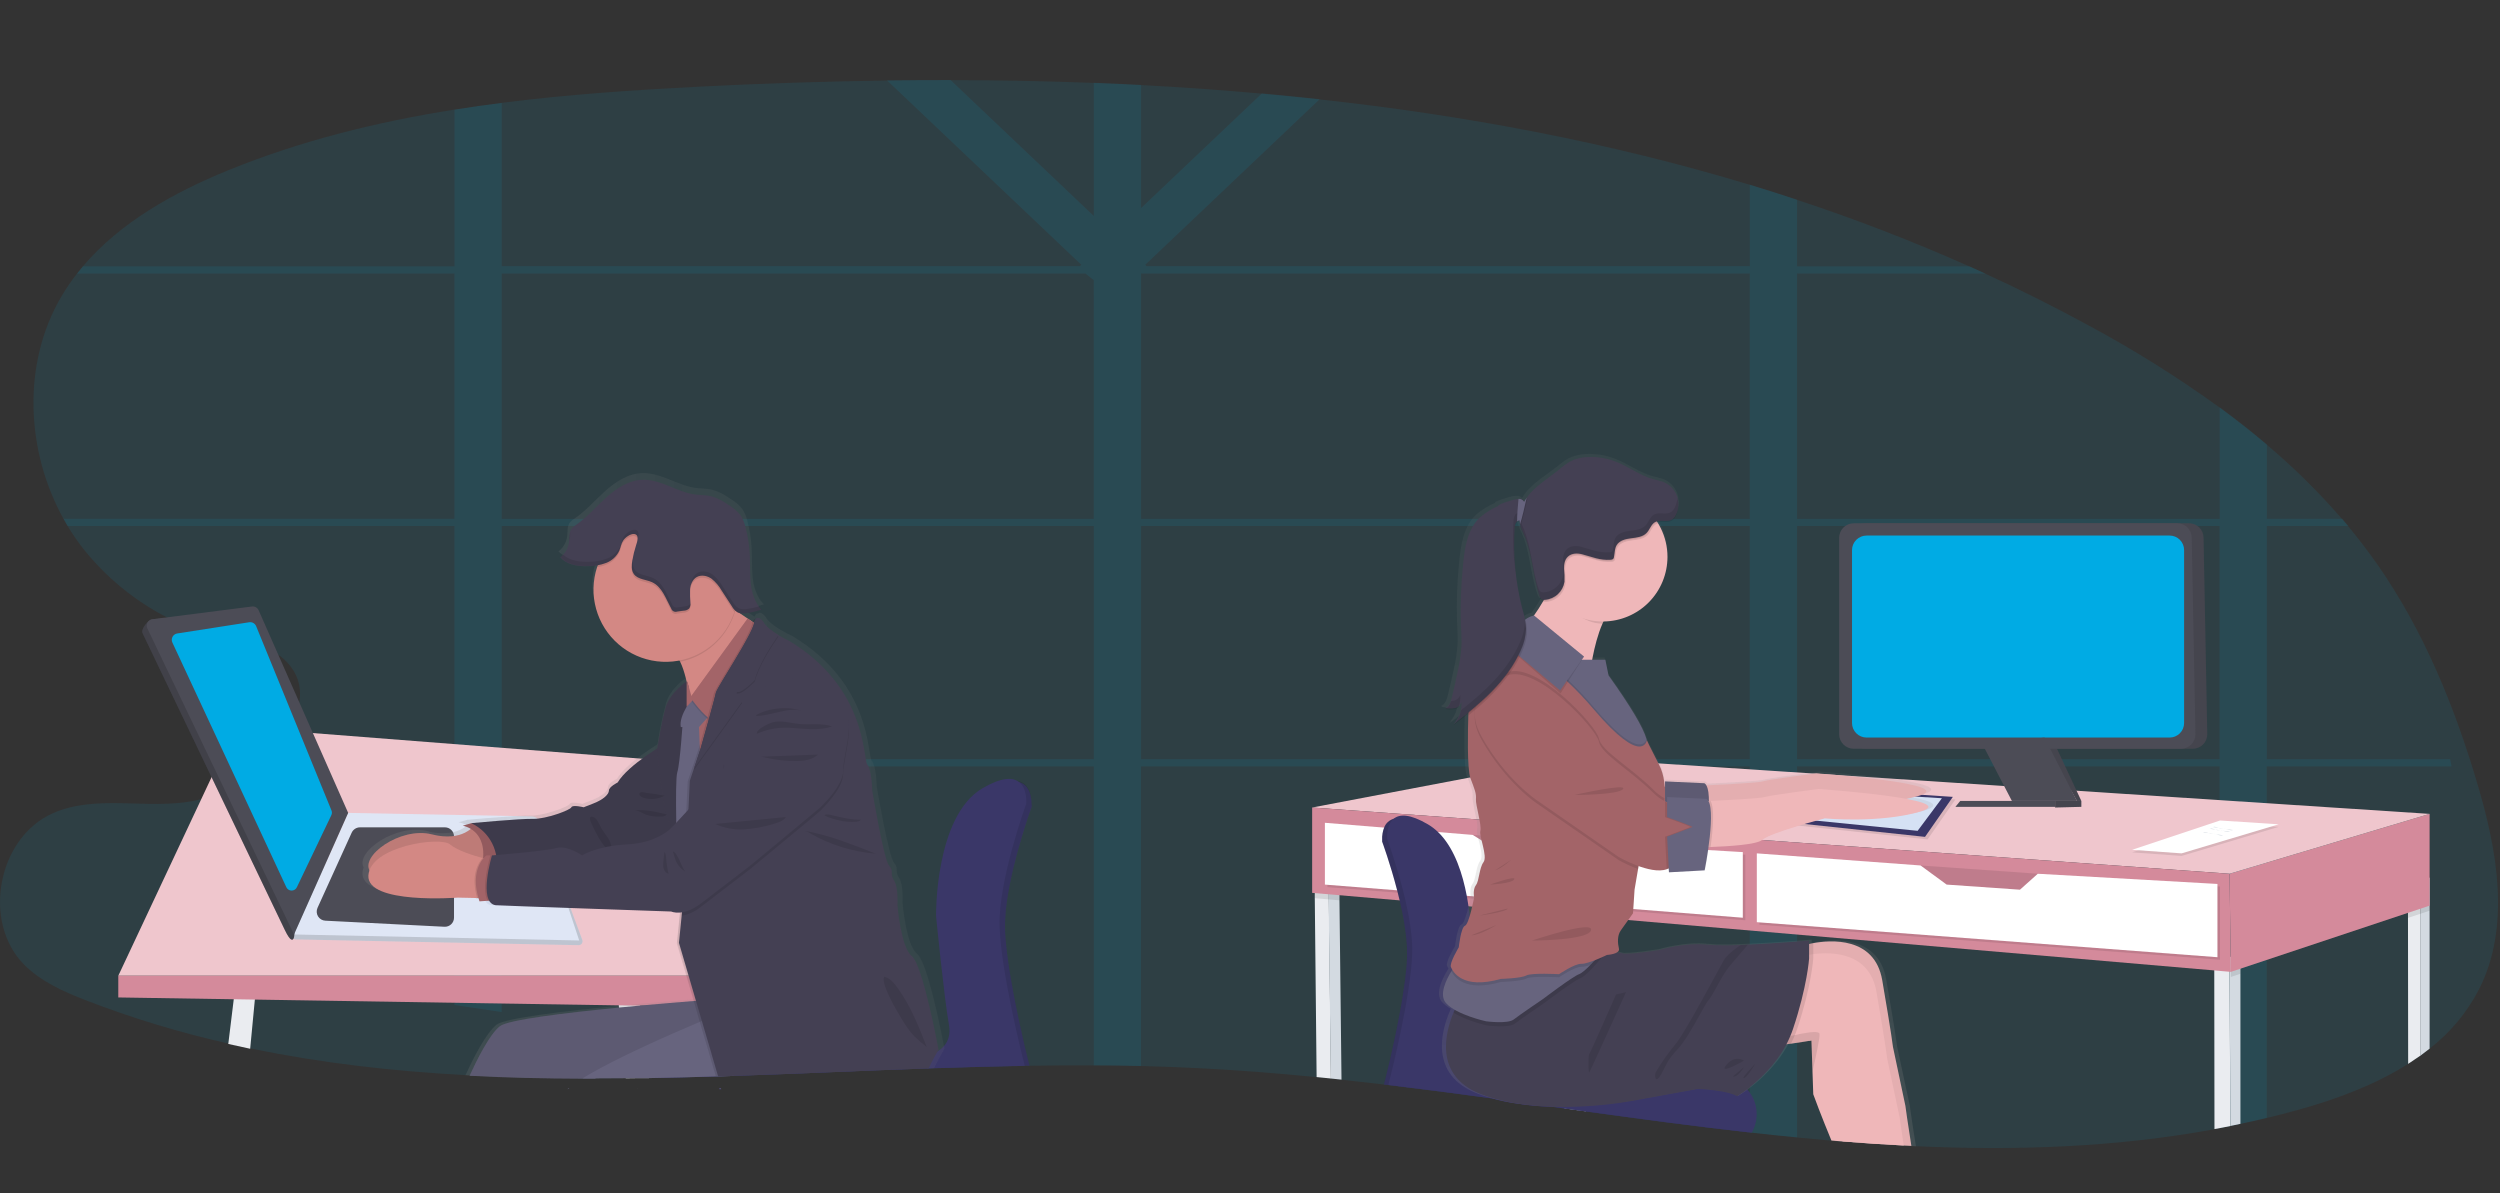 <svg width="1165" height="556" viewBox="0 0 1165 556" fill="none" xmlns="http://www.w3.org/2000/svg">
<rect x="0" y="0" width="1165" height="556" fill="#333333" stroke="none"/>
<g clip-path="url(#clip0_4_205)">
<path opacity="0.1" d="M1155.21 461.06C1149.63 471.818 1141.79 481.235 1132.21 488.66C1130.85 489.75 1129.46 490.8 1128.05 491.83C1126.15 493.163 1124.2 494.473 1122.21 495.76C1106.72 505.59 1088.58 512.31 1070.87 517.21C1066.04 518.543 1061.2 519.797 1056.34 520.97C1052.24 521.963 1048.14 522.89 1044.03 523.75C1042.47 524.09 1040.91 524.41 1039.35 524.75C1037.79 525.09 1036 525.42 1034.35 525.75L1031.98 526.2C986.16 534.65 939.74 536.26 892.98 534.14L890.76 534.03L887.21 533.85C877.717 533.357 868.213 532.727 858.7 531.96L855.1 531.67L853.51 531.54C848.177 531.093 842.843 530.603 837.51 530.07C830.483 529.403 823.447 528.667 816.4 527.86L815.49 527.76L814.75 527.67C789.6 524.84 764.39 521.44 739.15 517.95L735.58 517.45L729.17 516.56L723.77 515.81L722.17 515.59C713.65 514.397 705.13 513.217 696.61 512.05L695.23 511.86C679.23 509.67 663.14 507.56 647.1 505.64L645.01 505.39C638.443 504.61 631.88 503.867 625.32 503.16L620.32 502.63L613.67 501.96C595.24 500.13 576.82 498.67 558.44 497.76C549.6 497.32 540.74 496.987 531.86 496.76C524.527 496.593 517.193 496.497 509.86 496.47C499.913 496.423 489.947 496.48 479.96 496.64H477.7C463.63 496.87 449.53 497.27 435.42 497.75L432.88 497.83H432.04C402.04 498.89 372.04 500.3 342.12 501.31L334.81 501.55H333.75C323.35 501.883 312.96 502.14 302.58 502.32H299.83H299.74H296.4L291.76 502.38C286.94 502.427 282.13 502.453 277.33 502.46H271.44C253.82 502.41 236.27 502.02 218.83 501.11L216.89 501C183 499.17 149.49 495.39 116.58 488.52C113.173 487.807 109.773 487.06 106.38 486.28C83.639 481.181 61.31 474.392 39.58 465.97C29.34 461.97 19.04 457.35 11.25 449.53C-8.51 429.53 -1.09 390.36 24.62 378.97C44.73 370.06 68.29 377.31 89.92 373.29C91.249 373.037 92.561 372.703 93.85 372.29C96.6 371.403 99.275 370.3 101.85 368.99C102.73 368.55 103.61 368.08 104.5 367.59C106.5 366.5 108.5 365.29 110.42 363.97C113.559 361.882 116.565 359.601 119.42 357.14C120.687 356.06 121.92 354.94 123.12 353.78C127.273 349.879 130.939 345.49 134.04 340.71C135.169 338.901 136.171 337.017 137.04 335.07C137.51 334.07 137.93 332.99 138.28 331.95C138.803 330.445 139.201 328.9 139.47 327.33C140.73 319.91 138.69 312.67 131.59 306.55C130.954 306.007 130.286 305.503 129.59 305.04C128.215 304.086 126.763 303.246 125.25 302.53C124.64 302.24 124.01 301.96 123.37 301.69C114.23 297.84 102.44 296.36 92.5 293.69C89.471 292.922 86.513 291.895 83.66 290.62C81.85 289.78 80.05 288.9 78.28 287.98L77.81 287.72C62.696 279.927 49.404 269.021 38.81 255.72C36.176 252.359 33.752 248.839 31.55 245.18C30.88 244.08 30.23 242.95 29.61 241.82C12.04 210.12 10.23 169.5 28.51 138.33C30.731 134.548 33.203 130.92 35.91 127.47C36.79 126.33 37.7 125.21 38.64 124.11C56.04 103.58 81.04 89.67 106.28 79.37C140.16 65.55 175.63 56.82 211.78 51.07C219.113 49.903 226.447 48.857 233.78 47.93C264.48 44.01 295.54 41.93 326.38 40.35C355.227 38.89 384.2 37.947 413.3 37.52C423.16 37.387 433.03 37.33 442.91 37.35C465.17 37.35 487.43 37.78 509.69 38.64C517.023 38.92 524.357 39.253 531.69 39.64C550.497 40.613 569.267 41.947 588 43.64C597 44.453 605.98 45.35 614.94 46.33C683.18 53.79 750.43 66.44 815.36 86.11C822.727 88.337 830.06 90.67 837.36 93.11C864.665 102.1 891.496 112.47 917.75 124.18C920.23 125.293 922.703 126.413 925.17 127.54C941.563 135.06 957.723 143.163 973.65 151.85C994.669 163.161 1014.91 175.856 1034.25 189.85C1041.8 195.383 1049.13 201.157 1056.25 207.17C1068.84 217.786 1080.58 229.367 1091.36 241.81C1092.32 242.923 1093.27 244.043 1094.21 245.17C1099.09 251.03 1103.72 257.1 1108.11 263.38C1129.51 294.14 1143.87 329.32 1154.47 365.26C1163.82 396.62 1170.04 431.83 1155.21 461.06Z" fill="#00ABE4"/>
<path opacity="0.1" d="M1141.76 353.78H1056.33V245.11H1094.33C1093.39 243.983 1092.44 242.863 1091.48 241.75H1056.37V207.11C1049.26 201.11 1041.93 195.337 1034.37 189.79V241.79H837.42V127.47H925.23C922.757 126.343 920.283 125.223 917.81 124.11H837.42V93.04C830.087 90.62 822.753 88.287 815.42 86.04V124.04H534.34L533.67 123.4L614.98 46.22C606.02 45.233 597.04 44.337 588.04 43.53L531.73 96.97V39.57C524.397 39.183 517.063 38.85 509.73 38.57V100.66L442.95 37.28C433.077 37.28 423.207 37.337 413.34 37.45L503.9 123.4L503.23 124.04H233.8V47.97C226.467 48.897 219.133 49.943 211.8 51.11V124.11H38.64C37.7 125.21 36.79 126.33 35.91 127.47H211.78V241.75H29.57C30.19 242.88 30.84 244.01 31.51 245.11H211.78V353.78H123.11C121.91 354.94 120.677 356.06 119.41 357.14H211.78V468.34C219.113 469.387 226.447 470.48 233.78 471.62V357.14H509.71V496.47C517.043 496.47 524.377 496.567 531.71 496.76V357.14H815.4V527.71L816.31 527.81C823.35 528.597 830.387 529.333 837.42 530.02V357.14H1034.31V525.7C1035.99 525.39 1037.67 525.06 1039.31 524.7C1040.95 524.34 1042.43 524.07 1043.99 523.7C1048.1 522.827 1052.2 521.9 1056.3 520.92V357.14H1142.42C1142.2 356.02 1141.98 354.9 1141.76 353.78ZM509.71 353.78H233.8V245.11H509.71V353.78ZM509.71 241.78H233.8V127.47H505.8L509.68 130.53L509.71 241.78ZM815.4 353.78H531.73V245.11H815.4V353.78ZM815.4 241.78H531.73V127.47H815.4V241.78ZM1034.31 353.78H837.42V245.11H1034.31V353.78Z" fill="#00ABE4"/>
<path d="M297.19 507.21C297.19 507.32 297.11 507.43 297.08 507.54C297.08 507.43 297.15 507.32 297.2 507.21H297.19Z" fill="#EAECF0"/>
<path d="M302.41 502.42H299.66H299.57H296.23L291.59 502.48L291.08 497.21L290.61 492.21L288.43 469.4L288.36 468.7V468.39L287.75 461.97L297.09 458.47L298.23 467.78L298.31 468.47V468.55L300.62 487.45L301.33 493.25L301.74 496.62L302.09 499.51V499.61L302.41 502.42Z" fill="#EAECF0"/>
<path d="M335.94 507.2L336.05 507.53H335.31L335.2 507.2H335.94Z" fill="#3A3768"/>
<path d="M480.78 375.45C480.78 375.65 480.78 375.76 480.78 375.76V375.88C480.78 375.88 472.06 399.71 469.22 420.05C469.027 421.383 468.867 422.717 468.74 424.05C468.6 425.46 468.49 426.84 468.43 428.18C468.35 429.75 468.33 431.27 468.37 432.72C468.37 433.05 468.37 433.39 468.37 433.72C468.37 434.39 468.44 435.08 468.48 435.79C468.52 436.5 468.58 437.21 468.64 437.95C468.7 438.69 468.76 439.34 468.83 440.05C470.98 462.05 479.15 494.26 479.15 494.26C479.15 494.26 479.42 495.13 479.77 496.61H477.51C463.44 496.84 449.34 497.24 435.23 497.72L432.69 497.8H431.85C401.85 498.86 371.85 500.27 341.93 501.28L334.62 501.52H333.56C323.16 501.853 312.77 502.11 302.39 502.29H299.64C300.346 501.295 301.157 500.38 302.06 499.56C302.819 498.856 303.639 498.22 304.51 497.66C309.262 494.697 314.438 492.474 319.86 491.07C321.003 490.757 322.185 490.613 323.37 490.64L330.37 490.78H331.45L342.19 490.99L434.31 492.82H434.54L435.19 492.69C436.259 492.423 437.301 492.055 438.3 491.59C440.03 490.86 441.543 489.696 442.692 488.21C443.841 486.725 444.588 484.968 444.86 483.11C444.86 482.8 444.94 482.47 444.96 482.11C444.99 481.624 444.99 481.136 444.96 480.65C444.96 480.31 444.96 479.95 444.88 479.58C444.8 479.21 444.78 478.84 444.71 478.46C442.49 466.05 438.71 427.85 438.71 427.85V427.97C438.71 427.97 438.71 426.34 438.8 423.6C438.8 423.39 438.8 423.16 438.8 422.93V422.34C438.8 421.73 438.87 421.07 438.91 420.34C438.91 419.91 438.97 419.47 439 419.01C439.05 418.34 439.11 417.65 439.17 416.93C439.165 416.887 439.165 416.843 439.17 416.8C439.21 416.347 439.25 415.887 439.29 415.42C439.29 415.42 439.29 415.32 439.29 415.27C440.78 400.52 445.47 377.17 460.29 368.52C467.24 364.45 471.84 363.63 474.87 364.43C479.29 365.59 480.4 370.19 480.64 373.18C480.64 373.38 480.64 373.57 480.64 373.76C480.719 374.32 480.766 374.884 480.78 375.45Z" fill="#3A3768"/>
<path opacity="0.1" d="M297.19 507.21C297.19 507.32 297.11 507.43 297.08 507.54C297.08 507.43 297.15 507.32 297.2 507.21H297.19Z" fill="black"/>
<path opacity="0.1" d="M335.94 507.2L336.05 507.53H335.31L335.2 507.2H335.94Z" fill="black"/>
<path opacity="0.1" d="M480.78 375.45C480.78 375.65 480.78 375.76 480.78 375.76C480.78 375.76 473.59 395.41 470.16 414.25C469.92 415.583 469.7 416.873 469.5 418.12C469.4 418.76 469.31 419.4 469.22 420.04C469.027 421.373 468.867 422.707 468.74 424.04C468.6 425.45 468.49 426.83 468.43 428.17C468.35 429.74 468.33 431.26 468.37 432.71C468.37 433.04 468.37 433.38 468.37 433.71C468.37 434.38 468.44 435.07 468.48 435.78C468.52 436.49 468.58 437.21 468.64 437.94C468.7 438.67 468.76 439.33 468.83 440.04C468.9 440.75 468.97 441.43 469.05 442.13C469.37 444.96 469.77 447.93 470.23 450.95C473.36 471.32 479.15 494.14 479.15 494.14C479.15 494.14 479.44 495.06 479.79 496.6H477.53C463.46 496.83 449.36 497.23 435.25 497.71L432.71 497.79H431.87C401.87 498.85 371.87 500.26 341.95 501.27L334.64 501.51H333.58C323.18 501.843 312.79 502.1 302.41 502.28H299.66H299.57C300.297 501.248 301.135 500.299 302.07 499.45C302.828 498.734 303.651 498.091 304.53 497.53C309.287 494.575 314.461 492.353 319.88 490.94C321.024 490.636 322.206 490.494 323.39 490.52L330.39 490.66H331.47L342.24 490.87L434.43 492.69H434.59C434.59 492.69 434.86 492.69 435.31 492.54C436.389 492.272 437.438 491.893 438.44 491.41C440.132 490.683 441.613 489.54 442.744 488.087C443.875 486.634 444.621 484.919 444.91 483.1C444.91 482.79 444.99 482.46 445.01 482.1C445.04 481.614 445.04 481.126 445.01 480.64C445.01 480.3 445.01 479.94 444.93 479.57C444.85 479.2 444.83 478.76 444.76 478.34C442.54 465.93 438.76 427.73 438.76 427.73C438.76 427.73 438.76 426.1 438.85 423.36C438.85 423.15 438.85 422.92 438.85 422.69V422.1C438.85 421.49 438.92 420.83 438.96 420.1C438.96 419.67 439.02 419.23 439.05 418.77C439.1 418.1 439.16 417.41 439.22 416.69C439.215 416.647 439.215 416.603 439.22 416.56C439.26 416.107 439.3 415.647 439.34 415.18C439.34 415.18 439.34 415.08 439.34 415.03C439.52 413.19 439.76 411.21 440.06 409.14C442.14 394.66 447.34 375.75 460.3 368.14C467.07 364.14 471.6 363.3 474.64 363.99C479.32 365.06 480.43 369.88 480.64 372.92C480.64 373.12 480.64 373.31 480.64 373.5C480.73 374.146 480.777 374.798 480.78 375.45Z" fill="black"/>
<path d="M297.19 507.21C297.19 507.32 297.11 507.43 297.08 507.54C297.08 507.43 297.15 507.32 297.2 507.21H297.19Z" fill="#3A3768"/>
<path d="M335.94 507.2L336.05 507.53H335.31L335.2 507.2H335.94Z" fill="#3A3768"/>
<path d="M478.22 374.6C478.22 374.6 465.17 410.26 465.8 431.6C466.43 452.94 476.62 493.04 476.62 493.04C476.62 493.04 477.06 494.45 477.53 496.7C463.46 496.93 449.36 497.33 435.25 497.81L432.71 497.89H431.87C401.87 498.95 371.87 500.36 341.95 501.37L334.64 501.61H333.58C323.18 501.943 312.79 502.2 302.41 502.38H299.66H299.57H296.23C297.606 500.071 299.482 498.099 301.72 496.61L301.99 496.42C306.751 493.513 311.922 491.339 317.33 489.97C318.474 489.666 319.656 489.524 320.84 489.55L330.08 489.73H331.16L342.29 489.95L432.04 491.74C433.324 491.499 434.571 491.092 435.75 490.53C436.142 490.35 436.523 490.146 436.89 489.92C438.016 489.271 439.029 488.444 439.89 487.47C441.78 485.32 443.04 482.12 442.2 477.47C439.97 465.06 436.2 426.86 436.2 426.86C436.2 426.86 435.56 380.38 457.84 367.33C466.84 362.06 471.9 362.24 474.73 364.33C474.815 364.384 474.895 364.444 474.97 364.51C478.87 367.65 478.22 374.6 478.22 374.6Z" fill="#3A3768"/>
<path d="M119.12 462.1L118.76 465.83L116.58 488.72C113.173 488.007 109.773 487.26 106.38 486.48L108.93 465.67L109.79 458.6L119.12 462.1Z" fill="#EAECF0"/>
<path d="M55.12 454.7L109.58 338.79L328.95 355.9L349.17 454.7H55.12Z" fill="#EFC6CD"/>
<path d="M55.12 464.81V454.7H349.17V469.48L55.12 464.81Z" fill="#D48A9B"/>
<path d="M138.04 437.77L269.6 440.45C269.891 440.457 270.18 440.393 270.442 440.265C270.704 440.137 270.931 439.948 271.104 439.714C271.278 439.479 271.392 439.207 271.439 438.919C271.485 438.631 271.461 438.337 271.37 438.06L250.86 382.74L162.25 381.05L136.04 434.71C135.893 435.042 135.832 435.406 135.862 435.768C135.891 436.13 136.011 436.479 136.21 436.783C136.408 437.087 136.68 437.336 137 437.509C137.319 437.681 137.677 437.771 138.04 437.77Z" fill="#DFE6F5"/>
<path opacity="0.15" d="M138.04 437.77L269.6 440.45C269.891 440.457 270.18 440.393 270.442 440.265C270.704 440.137 270.931 439.948 271.104 439.714C271.278 439.479 271.392 439.207 271.439 438.919C271.485 438.631 271.461 438.337 271.37 438.06L250.86 382.74L162.25 381.05L136.04 434.71C135.893 435.042 135.832 435.406 135.862 435.768C135.891 436.13 136.011 436.479 136.21 436.783C136.408 437.087 136.68 437.336 137 437.509C137.319 437.681 137.677 437.771 138.04 437.77Z" fill="black"/>
<path d="M136.98 435.46L269.9 438.26L251.83 383.53C251.538 382.643 250.979 381.869 250.228 381.313C249.478 380.758 248.573 380.45 247.64 380.43L162.22 378.81L136.98 435.46Z" fill="#DFE6F5"/>
<path d="M147.96 423.07L163.89 388.02C164.229 387.281 164.772 386.654 165.457 386.214C166.141 385.775 166.937 385.541 167.75 385.54H207.34C208.462 385.54 209.538 385.986 210.331 386.779C211.124 387.572 211.57 388.648 211.57 389.77V427.64C211.569 428.213 211.452 428.78 211.226 429.307C211 429.834 210.67 430.309 210.255 430.705C209.84 431.1 209.349 431.407 208.812 431.607C208.275 431.808 207.703 431.897 207.13 431.87L151.6 429.04C150.912 429.005 150.242 428.803 149.65 428.45C149.058 428.098 148.56 427.606 148.201 427.017C147.843 426.429 147.633 425.762 147.591 425.074C147.549 424.386 147.676 423.698 147.96 423.07Z" fill="#4C4C56"/>
<path d="M226.04 418.63L226.72 398.63C226.738 397.83 227.068 397.068 227.64 396.508C228.212 395.947 228.979 395.632 229.78 395.63H241.48C242.199 395.634 242.893 395.89 243.442 396.355C243.99 396.819 244.358 397.462 244.48 398.17L247.92 418.06C247.995 418.499 247.975 418.948 247.859 419.378C247.743 419.808 247.535 420.207 247.25 420.549C246.965 420.89 246.609 421.166 246.206 421.356C245.804 421.546 245.365 421.646 244.92 421.65L229.09 421.79C228.68 421.789 228.275 421.706 227.898 421.545C227.522 421.384 227.181 421.15 226.897 420.855C226.612 420.56 226.39 420.212 226.243 419.829C226.096 419.447 226.027 419.039 226.04 418.63Z" fill="#D1D9EC"/>
<path d="M71.04 288.55L115.15 284.87C115.794 284.785 116.449 284.912 117.015 285.231C117.582 285.55 118.029 286.045 118.29 286.64L160 381.05L136.72 433.31C137.45 431.67 137.99 444.43 132.72 433.37L66.43 295.08C65.54 293.23 68.97 288.81 71.04 288.55Z" fill="#4C4C56"/>
<path opacity="0.15" d="M71.04 288.55L115.15 284.87C115.794 284.785 116.449 284.912 117.015 285.231C117.582 285.55 118.029 286.045 118.29 286.64L160 381.05L136.72 433.31C137.45 431.67 137.99 444.43 132.72 433.37L66.43 295.08C65.54 293.23 68.97 288.81 71.04 288.55Z" fill="black"/>
<path d="M71.04 288.55L117.39 282.63C118.034 282.545 118.689 282.672 119.255 282.991C119.822 283.31 120.269 283.805 120.53 284.4L162.25 378.81L137.01 435.46L68.67 292.84C68.461 292.408 68.358 291.932 68.371 291.452C68.384 290.971 68.512 290.502 68.744 290.081C68.976 289.661 69.306 289.302 69.705 289.036C70.105 288.769 70.563 288.603 71.04 288.55Z" fill="#4C4C56"/>
<path d="M82.61 295.19L116.12 289.97C116.79 289.864 117.476 289.988 118.066 290.323C118.656 290.657 119.116 291.181 119.37 291.81L154.47 377.67C154.614 378.021 154.683 378.397 154.672 378.776C154.662 379.155 154.573 379.528 154.41 379.87L138.34 413.45C138.122 413.917 137.775 414.312 137.34 414.589C136.905 414.865 136.4 415.012 135.885 415.012C135.37 415.012 134.865 414.865 134.43 414.589C133.995 414.312 133.648 413.917 133.43 413.45L80.34 299.45C80.138 299.026 80.038 298.561 80.048 298.091C80.059 297.622 80.179 297.162 80.4 296.747C80.621 296.333 80.936 295.976 81.32 295.705C81.704 295.435 82.145 295.258 82.61 295.19Z" fill="#00ABE4"/>
<path d="M440.16 488.65C440.16 488.65 439.47 489.79 438.46 491.65L438.37 491.82C437.47 493.42 436.37 495.52 435.25 497.82L432.71 497.9H431.87C401.87 498.96 371.87 500.37 341.95 501.38L334.64 501.62H333.58C323.18 501.953 312.79 502.21 302.41 502.39H299.66H299.57H296.23L291.59 502.45C286.77 502.497 281.96 502.523 277.16 502.53H271.44C253.82 502.48 236.27 502.09 218.83 501.18L216.89 501.07C220.32 493.61 226.45 481.38 231.43 477.47C235.28 474.47 262.93 471.14 288.36 468.7L291.04 468.44H291.1L298.2 467.78C307.93 466.89 316.76 466.17 323.06 465.68L323.64 465.63L320.36 454.63L315.61 438.63L316.96 425.19L317.07 424.11H316.92C315.566 424.254 314.197 424.083 312.92 423.61L265.43 421.97H264.57L246.33 421.32C236.55 420.97 229.6 420.71 229.33 420.66C229.043 420.612 228.762 420.535 228.49 420.43C228.064 420.268 227.671 420.031 227.33 419.73C226.931 419.389 226.593 418.984 226.33 418.53H226.13H225.69L223.11 418.7L221.8 418.79C221.75 418.65 221.71 418.51 221.66 418.38C221.54 417.99 221.42 417.62 221.31 417.24H220.62L211.62 417.05H211.46C211.46 417.05 188.24 418.82 176.11 414.4C171.66 412.78 168.7 410.33 168.93 406.66C168.98 405.825 169.156 405.003 169.45 404.22C165.55 396.93 184.6 383.63 199.12 387.3C203.043 388.422 207.177 388.593 211.18 387.8C213.352 387.33 215.399 386.399 217.18 385.07C217.36 384.94 217.52 384.81 217.67 384.68C217.43 384.53 217.18 384.4 216.95 384.28C215.955 383.756 214.886 383.385 213.78 383.18L217.72 382.03H217.78C217.78 382.03 231.78 380.75 240.89 380.24H240.95C243.66 380.1 245.95 380.01 247.31 380.05C253.31 380.22 265 375.93 265.5 374.61C266 373.29 271.34 374.61 271.34 374.61L276.01 372.79C280.68 370.98 283.35 368.51 283.35 366.69C283.35 364.87 287.52 362.9 287.52 362.9C289.4 359.74 293.09 356.35 296.96 353.35C300.31 350.76 303.79 348.45 306.37 346.84C307.37 340.362 308.705 333.94 310.37 327.6C312.14 321.69 317.63 317.31 319.6 315.89L320.32 315.41C319.768 312.919 319.032 310.473 318.12 308.09C318.053 307.89 317.973 307.69 317.88 307.49C317.68 307.02 317.47 306.56 317.26 306.13L316.95 305.53C316.44 305.63 315.95 305.72 315.41 305.79C313.754 306.033 312.083 306.156 310.41 306.16C302.912 306.188 295.611 303.758 289.624 299.244C283.637 294.729 279.295 288.377 277.26 281.16C277.26 281.16 277.26 281.16 277.26 281.1C276.458 278.167 276.054 275.14 276.06 272.1C276.055 269.182 276.439 266.277 277.2 263.46C277.35 262.86 277.53 262.27 277.72 261.68C277.739 261.612 277.762 261.545 277.79 261.48C277.88 261.21 277.97 260.93 278.07 260.66C276.59 260.885 275.097 261.015 273.6 261.05H272.6C269.745 261.156 266.898 260.684 264.23 259.66C263.584 259.385 262.964 259.05 262.38 258.66C262.349 258.646 262.322 258.625 262.3 258.6C261.54 258.156 260.847 257.607 260.24 256.97C261.353 256.118 262.286 255.053 262.984 253.838C263.683 252.622 264.133 251.281 264.31 249.89C264.58 247.73 264.22 245.32 265.51 243.56C266.17 242.765 266.962 242.089 267.85 241.56C273.17 237.93 277.39 232.95 282.2 228.66C287.01 224.37 292.83 220.66 299.3 220.46C307.98 220.19 315.62 226.23 324.22 227.37C326.86 227.72 329.57 227.6 332.15 228.26C335.041 229.164 337.762 230.543 340.2 232.34C342.402 233.592 344.349 235.248 345.94 237.22C347.044 238.93 347.837 240.823 348.28 242.81C349.394 246.998 350.064 251.292 350.28 255.62C350.51 260.15 350.28 264.71 350.76 269.21C351.1 273.118 352.421 276.878 354.6 280.14H354.73C355.11 280.673 355.524 281.181 355.97 281.66C355.12 281.93 354.27 282.17 353.4 282.38C351.954 282.751 350.488 283.041 349.01 283.25C348.332 283.362 347.647 283.418 346.96 283.42C346.483 283.432 346.007 283.389 345.54 283.29L346.42 283.88L348.86 285.52L349.78 286.13L351.63 287.36C352.05 286.13 352.63 285.8 353.3 285.88C354.66 284.6 356.69 287.37 356.69 287.37C357.88 289.65 361.08 291.92 363.91 293.6C365.574 294.58 367.286 295.474 369.04 296.28C406.41 318.55 404.04 351.87 406.24 354.51C408.44 357.15 408.58 366.71 408.58 366.71C408.58 366.71 414.09 399.2 416.58 402.01C419.07 404.82 416.74 405.8 418.91 408.94C421.08 412.08 420.58 420.48 420.58 420.48C420.58 420.48 422.08 440.27 427.42 444.56C432.21 448.41 438.61 480.8 439.88 487.42L440.16 488.65Z" fill="url(#paint0_linear_4_205)"/>
<path d="M221.13 384.41C221.13 384.41 215.94 392.58 201.24 388.82C186.54 385.06 167.09 399.28 172.64 406.3C178.19 413.32 213.98 404.3 213.98 404.3L227.71 401.52L226.81 390.09L221.13 384.41Z" fill="#D38884"/>
<path opacity="0.1" d="M221.13 384.41C221.13 384.41 215.94 392.58 201.24 388.82C186.54 385.06 167.09 399.28 172.64 406.3C178.19 413.32 213.98 404.3 213.98 404.3L227.71 401.52L226.81 390.09L221.13 384.41Z" fill="black"/>
<path d="M225.91 383.97L219.54 383.64L215.62 384.78C215.62 384.78 228.04 386.58 224.62 403.41L238.01 402.6L225.91 383.97Z" fill="#A36468"/>
<path opacity="0.1" d="M225.91 383.97L219.54 383.64L215.62 384.78C215.62 384.78 228.04 386.58 224.62 403.41L238.01 402.6L225.91 383.97Z" fill="black"/>
<path d="M310.23 346.33C310.23 346.33 292.75 356.33 287.84 364.64C287.84 364.64 283.76 366.64 283.76 368.4C283.76 370.16 281.14 372.64 276.57 374.4L271.99 376.2C271.99 376.2 266.76 374.89 266.27 376.2C265.78 377.51 254.35 381.75 248.46 381.59C242.57 381.43 219.54 383.59 219.54 383.59C223.758 385.505 227.201 388.793 229.308 392.918C231.415 397.043 232.061 401.761 231.14 406.3L285.56 404.02L306.14 399.44L318.24 387.35L310.23 346.33Z" fill="#444053"/>
<path opacity="0.1" d="M310.23 346.33C310.23 346.33 292.75 356.33 287.84 364.64C287.84 364.64 283.76 366.64 283.76 368.4C283.76 370.16 281.14 372.64 276.57 374.4L271.99 376.2C271.99 376.2 266.76 374.89 266.27 376.2C265.78 377.51 254.35 381.75 248.46 381.59C242.57 381.43 219.54 383.59 219.54 383.59C223.758 385.505 227.201 388.793 229.308 392.918C231.415 397.043 232.061 401.761 231.14 406.3L285.56 404.02L306.14 399.44L318.24 387.35L310.23 346.33Z" fill="black"/>
<path d="M230.04 418.63L222.34 418.48L213.34 418.29C213.34 418.29 170.84 421.56 171.67 407.97C172.5 394.38 205.19 389.61 209.74 393.51C213.19 396.46 221.17 398.84 224.81 399.81C225.97 400.12 226.68 400.29 226.68 400.29L230.04 418.63Z" fill="#D38884"/>
<path opacity="0.1" d="M230.04 418.63L222.34 418.48C219.27 407.93 222.83 402.12 224.85 399.84C226.01 400.15 226.72 400.32 226.72 400.32L230.04 418.63Z" fill="black"/>
<path d="M235.23 419.21L227.23 419.77L223.43 420.03C218.2 404.67 226.65 398.62 226.65 398.62H229.15L233.24 399.11L235.23 419.21Z" fill="#A36468"/>
<path d="M332.13 317.25L322.65 335.25C322.65 335.25 321.2 317.02 316.98 308.43C315.9 306.23 314.64 304.67 313.17 304.2C309.17 302.94 332.17 277.73 332.17 277.73C332.94 277.89 337.34 280.73 342.73 284.4C348.66 288.4 355.8 293.28 360.6 296.4C369.71 302.21 332.13 317.25 332.13 317.25Z" fill="#D38884"/>
<path d="M319.97 317.59C319.97 317.59 312.35 322.48 310.23 329.67C308.11 336.86 306.14 349.77 306.14 349.77C306.14 349.77 309.58 380.65 311.37 382.12C313.16 383.59 319.97 414.47 319.97 414.47L326.57 410.06L317.91 371.17C317.91 371.17 323.67 321.2 319.97 317.59Z" fill="#444053"/>
<path opacity="0.1" d="M319.97 317.59C319.97 317.59 312.35 322.48 310.23 329.67C308.11 336.86 306.14 349.77 306.14 349.77C306.14 349.77 309.58 380.65 311.37 382.12C313.16 383.59 319.97 414.47 319.97 414.47L326.57 410.06L317.91 371.17C317.91 371.17 323.67 321.2 319.97 317.59Z" fill="black"/>
<path d="M353.13 386.48H315.04L321.21 326.39H353.13V386.48Z" fill="#A36468"/>
<path d="M264.88 507.21H265.34L264.48 507.54L264.88 507.21Z" fill="#67647E"/>
<path d="M336.54 479.84L329.09 482.7L328.09 483.07L301.27 493.38L291.04 497.31L277.12 502.66H271.44C253.82 502.61 236.27 502.22 218.83 501.31C222.21 493.9 228.12 482.04 232.94 478.21C236.7 475.21 263.6 471.97 288.43 469.53C291.53 469.23 294.59 468.94 297.57 468.67L298.28 468.6C308.14 467.7 317.06 466.97 323.28 466.47L324.28 466.39L332.1 465.79L332.92 464.97L333.92 469.25L334.75 472.67L336.54 479.84Z" fill="#67647E"/>
<path opacity="0.1" d="M264.88 507.21H265.34L264.48 507.54L264.88 507.21Z" fill="black"/>
<path opacity="0.1" d="M336.54 479.84L329.09 482.7L328.09 483.07L301.27 493.38L291.04 497.31L277.12 502.66H271.44C253.82 502.61 236.27 502.22 218.83 501.31C222.21 493.9 228.12 482.04 232.94 478.21C236.7 475.21 263.6 471.97 288.43 469.53C291.53 469.23 294.59 468.94 297.57 468.67L298.28 468.6C308.14 467.7 317.06 466.97 323.28 466.47L324.28 466.39L332.1 465.79L332.92 464.97L333.92 469.25L334.75 472.67L336.54 479.84Z" fill="black"/>
<path d="M264.88 507.21H265.34L264.48 507.54L264.88 507.21Z" fill="#67647E"/>
<path d="M297.19 507.21C297.19 507.32 297.11 507.43 297.08 507.54C297.08 507.43 297.15 507.32 297.2 507.21H297.19Z" fill="#67647E"/>
<path d="M336.05 507.53H335.31L335.2 507.2H335.94L336.05 507.53Z" fill="#67647E"/>
<path d="M342.91 469.39L342.29 489.97V491.08V491.19L341.98 501.38L334.67 501.62H333.61C323.21 501.953 312.82 502.21 302.44 502.39H299.69H299.6H296.26L291.62 502.45C286.8 502.497 281.99 502.523 277.19 502.53H271.44C276.64 499.31 283.37 495.76 290.61 492.21C293.86 490.61 297.23 489.02 300.61 487.45C309.61 483.27 318.72 479.32 326.15 476.17L327.1 475.77C329.98 474.55 332.59 473.46 334.82 472.54C339.64 470.54 342.7 469.34 342.91 469.26V469.39Z" fill="#67647E"/>
<path opacity="0.1" d="M276.12 384.81C277.99 388.71 279.92 392.69 283.01 395.73C283.5 396.21 284.35 396.65 284.79 396.12C284.928 395.899 284.995 395.64 284.98 395.38C284.885 393.542 284.259 391.771 283.18 390.28C282.18 388.74 281 387.34 280.11 385.74C279.22 384.14 278.2 381.06 276.2 380.64C273.63 380.1 275.55 383.63 276.12 384.81Z" fill="black"/>
<path opacity="0.1" d="M342.69 284.37C342.55 284.87 342.4 285.37 342.24 285.85C340.395 291.504 337.086 296.568 332.649 300.529C328.212 304.49 322.806 307.205 316.98 308.4C315.9 306.2 314.64 304.64 313.17 304.17C309.17 302.91 332.17 277.7 332.17 277.7C332.9 277.86 337.3 280.75 342.69 284.37Z" fill="black"/>
<path d="M343.89 274.76C343.89 281.417 341.916 287.925 338.217 293.461C334.519 298.996 329.262 303.31 323.111 305.858C316.961 308.405 310.193 309.072 303.663 307.773C297.134 306.474 291.136 303.269 286.429 298.561C281.721 293.854 278.516 287.856 277.217 281.327C275.918 274.797 276.585 268.029 279.132 261.879C281.68 255.728 285.994 250.471 291.529 246.773C297.065 243.074 303.573 241.1 310.23 241.1C314.653 241.091 319.034 241.955 323.122 243.643C327.21 245.332 330.924 247.811 334.052 250.938C337.179 254.066 339.658 257.78 341.347 261.868C343.035 265.956 343.899 270.337 343.89 274.76Z" fill="#D38884"/>
<path d="M323.14 324.76C323.14 324.76 316.14 333.26 317.26 338.82H325.75L331.96 331.82L323.14 324.76Z" fill="#67647E"/>
<path opacity="0.1" d="M348.04 288.87L321.34 325.58C321.34 325.58 328.2 335.39 331.47 335.88C334.74 336.37 353.39 292.46 353.39 292.46L348.04 288.87Z" fill="black"/>
<path d="M348.38 288.21L321.67 324.97C321.67 324.97 328.53 334.77 331.8 335.26C335.07 335.75 353.72 291.85 353.72 291.85L348.38 288.21Z" fill="#A36468"/>
<path d="M318.24 335.23C318.24 335.23 316.93 355.81 315.62 359.9C314.31 363.99 315.62 401.56 315.62 401.56L327.88 396.5L325.75 338.82L318.24 335.23Z" fill="#67647E"/>
<path opacity="0.1" d="M335.94 507.2L336.05 507.53H335.31L335.2 507.2H335.94Z" fill="black"/>
<path opacity="0.1" d="M436.38 489.48C436.38 489.48 436.15 489.86 435.77 490.48C435.39 491.1 434.98 491.87 434.45 492.85C434.423 492.888 434.4 492.928 434.38 492.97C433.64 494.34 432.76 496.02 431.87 497.85C401.87 498.91 371.87 500.32 341.95 501.33L334.64 501.57H333.58L330.44 490.97V490.86L330.11 489.74L328.11 483.08L326.11 476.31L324.04 469.09L323.28 466.47L323.08 465.81L319.82 454.71L315.4 439.64L316.83 425.26L316.93 424.17L318.22 411.29L318.4 407.47L318.5 405.47V404.9L318.72 400.26L319.38 386.46L319.72 379.4L319.78 378.33L320.46 364.16L322.39 358.37L323.39 355.49L325.61 348.8L326.09 347.15C326.79 344.64 328.2 339.68 329.52 334.91L329.64 334.5L329.73 334.19L330.67 330.8L331.84 326.45C332.28 324.78 332.57 323.59 332.64 323.18C332.75 322.47 334.64 319.33 337.12 315.18C342.12 306.91 349.64 294.74 350.5 290.66C350.504 290.627 350.504 290.593 350.5 290.56C350.551 290.312 350.622 290.068 350.71 289.83C351.12 288.61 351.71 288.28 352.33 288.36C352.613 288.406 352.882 288.511 353.12 288.67C353.723 289.076 354.251 289.584 354.68 290.17C355.85 292.42 358.98 294.67 361.75 296.34L362.29 296.65L362.61 296.84C364.91 298.15 366.77 298.99 366.77 298.99C403.37 321.05 401.09 354.06 403.21 356.67C405.33 359.28 405.5 368.77 405.5 368.77C405.5 368.77 410.89 400.96 413.34 403.77C415.79 406.58 413.51 407.53 415.63 410.64C417.75 413.75 417.26 421.97 417.26 421.97C417.26 421.97 418.73 441.57 423.96 445.82C429.19 450.07 436.38 489.48 436.38 489.48Z" fill="black"/>
<path d="M437.36 489.16L436.92 489.92C436.57 490.54 436.01 491.52 435.34 492.75L435.27 492.89C434.51 494.3 433.61 496.01 432.72 497.89H431.88C401.88 498.95 371.88 500.36 341.96 501.37L334.65 501.61L331.52 490.97V490.86L331.19 489.74L329.12 482.74L327.12 475.94L325.12 469.15L324.33 466.43L320.91 454.75L316.39 439.36L317.64 426.85L317.81 425.18L319.19 410.97L319.72 399.89L320.37 386.5L320.54 382.99L320.73 378.93L320.81 377.22L321.46 363.84L323.39 358.06L324.22 355.57L326.16 349.72L326.57 348.48C326.57 348.48 328.44 341.91 330.25 335.4C330.32 335.16 330.39 334.92 330.45 334.68C330.61 334.12 330.76 333.56 330.92 333.01C331.08 332.45 331.23 331.9 331.37 331.35C331.88 329.53 332.37 327.83 332.71 326.43C333.2 324.6 333.53 323.27 333.6 322.84C333.71 322.13 335.6 318.9 338.17 314.7C342.9 306.88 349.8 295.7 351.26 291.06C351.339 290.82 351.406 290.577 351.46 290.33C351.549 289.593 351.851 288.898 352.33 288.33C353.67 287.04 355.66 289.81 355.66 289.81C356.83 292.06 359.96 294.32 362.73 295.98C364.348 296.952 366.017 297.836 367.73 298.63C404.33 320.69 402.05 353.7 404.17 356.32C406.29 358.94 406.46 368.41 406.46 368.41C406.46 368.41 411.85 400.6 414.3 403.41C416.75 406.22 414.47 407.17 416.59 410.27C418.71 413.37 418.22 421.71 418.22 421.71C418.22 421.71 419.69 441.32 424.92 445.57C430.15 449.82 437.36 489.16 437.36 489.16Z" fill="#444053"/>
<path opacity="0.1" d="M362.73 296.62C359.14 301.84 353.29 311.02 351.73 317.62C351.73 317.62 346.01 323.51 343.88 323.18C341.75 322.85 345.88 327.59 345.88 327.59L323.41 358.73L326.6 349.16C326.6 349.16 333.3 325.63 333.6 323.51C333.9 321.39 350.17 297.1 351.46 290.99C352.46 286.1 355.66 290.5 355.66 290.5C356.82 292.7 359.95 294.97 362.73 296.62Z" fill="black"/>
<path d="M362.73 295.97C359.14 301.18 353.29 310.37 351.73 316.92C351.73 316.92 346.01 322.8 343.88 322.48C341.75 322.16 345.88 326.89 345.88 326.89L323.41 358.03L326.6 348.46C326.6 348.46 333.3 324.93 333.6 322.8C333.9 320.67 350.17 296.4 351.46 290.29C352.46 285.39 355.66 289.8 355.66 289.8C356.82 292.05 359.95 294.3 362.73 295.97Z" fill="#444053"/>
<path opacity="0.1" d="M392.91 360.49C393.08 367.63 382.62 377.38 382.13 377.95C381.64 378.52 349.61 404.95 349.61 404.95L326.61 422.59C324.018 424.727 320.918 426.16 317.61 426.75L319.18 410.97L320.73 378.97C324.32 374.97 327.8 370.77 327.88 369.43C328.04 366.66 333.88 363.71 333.88 363.71C333.88 363.71 337.97 360.28 337.31 358.32C336.65 356.36 339.48 346.97 339.48 346.97C340.95 320.33 368.4 317.72 368.4 317.72C368.4 317.72 381.64 322.95 390.95 328.5C400.26 334.05 392.75 353.36 392.91 360.49Z" fill="black"/>
<path opacity="0.1" d="M235.23 419.21L227.23 419.77C223.85 414.02 228.5 398.62 228.5 398.62H229.15L233.24 399.11L235.23 419.21Z" fill="black"/>
<path d="M368.4 316.1C368.4 316.1 340.95 318.72 339.48 345.35C339.48 345.35 336.7 354.67 337.35 356.63C338 358.59 333.92 362.02 333.92 362.02C333.92 362.02 328.04 364.96 327.92 367.74C327.8 370.52 312.92 385.68 312.92 385.68C312.92 385.68 306.72 392.74 292.34 393.48C277.96 394.22 271.26 398.62 271.26 398.62C271.26 398.62 264.26 393.72 259.16 395.19C254.06 396.66 229.26 398.62 229.26 398.62C229.26 398.62 222.67 420.46 230.89 421.83C231.89 421.99 312.79 424.77 312.79 424.77C312.79 424.77 318.32 427.38 326.65 421.01C334.98 414.64 349.65 403.36 349.65 403.36C349.65 403.36 381.65 376.89 382.17 376.36C382.69 375.83 393.17 366.03 392.95 358.9C392.73 351.77 400.31 332.48 390.95 326.9C381.59 321.32 368.4 316.1 368.4 316.1Z" fill="#444053"/>
<path opacity="0.1" d="M343.89 274.76C343.893 278.302 343.337 281.822 342.24 285.19C341.784 284.652 341.37 284.08 341 283.48C339.44 281.08 337.877 278.68 336.31 276.28C335.093 274.12 333.474 272.212 331.54 270.66C329.54 269.24 326.7 268.66 324.54 269.92C322.64 271.04 321.71 273.33 321.54 275.53C321.482 277.738 321.539 279.948 321.71 282.15C321.79 282.993 321.575 283.838 321.1 284.54C320.39 285.176 319.473 285.531 318.52 285.54L315.52 285.95C315.249 286.045 314.962 286.085 314.675 286.068C314.388 286.05 314.108 285.975 313.851 285.848C313.594 285.72 313.365 285.542 313.177 285.324C312.99 285.106 312.848 284.853 312.76 284.58C310.27 280.07 308.55 274.47 303.88 272.3C301 270.96 297.2 271.05 295.35 268.47C294.09 266.71 294.26 264.32 294.63 262.18C295.037 259.767 295.622 257.387 296.38 255.06C296.91 253.42 298.09 250.15 295.47 249.82C293.69 249.59 291.23 251.48 290.33 252.82C289.43 254.16 289.21 255.95 288.57 257.48C287.344 260.113 285.137 262.162 282.42 263.19C281.06 263.749 279.636 264.135 278.18 264.34C280.639 256.702 285.747 250.194 292.581 245.989C299.415 241.784 307.526 240.158 315.453 241.406C323.38 242.653 330.6 246.692 335.812 252.793C341.024 258.894 343.886 266.656 343.88 274.68L343.89 274.76Z" fill="black"/>
<path d="M290.34 251.97C289.43 253.36 289.22 255.09 288.58 256.62C287.355 259.25 285.152 261.299 282.44 262.33C279.745 263.339 276.888 263.848 274.01 263.83C269.35 263.97 264.15 263.26 261.15 259.69C262.244 258.843 263.16 257.789 263.846 256.588C264.533 255.387 264.976 254.062 265.15 252.69C265.41 250.55 265.06 248.16 266.33 246.41C266.977 245.644 267.748 244.992 268.61 244.48C273.83 240.88 277.95 235.94 282.67 231.7C287.39 227.46 293.08 223.77 299.42 223.57C307.91 223.31 315.42 229.29 323.82 230.42C326.4 230.77 329.06 230.65 331.58 231.3C334.416 232.181 337.083 233.533 339.47 235.3C341.63 236.551 343.539 238.193 345.1 240.14C346.178 241.84 346.953 243.715 347.39 245.68C348.495 249.829 349.166 254.082 349.39 258.37C349.62 262.85 349.39 267.37 349.87 271.83C350.35 276.29 351.77 280.83 354.82 284.13C352.595 284.833 350.318 285.358 348.01 285.7C346.567 286.042 345.052 285.924 343.68 285.36C342.569 284.654 341.659 283.672 341.04 282.51L336.35 275.31C335.133 273.15 333.514 271.242 331.58 269.69C329.58 268.27 326.74 267.69 324.58 268.95C322.68 270.07 321.76 272.36 321.58 274.56C321.522 276.768 321.579 278.978 321.75 281.18C321.83 282.023 321.615 282.868 321.14 283.57C320.427 284.207 319.506 284.563 318.55 284.57L315.55 284.98C315.279 285.075 314.992 285.115 314.705 285.098C314.418 285.08 314.138 285.005 313.881 284.878C313.624 284.75 313.395 284.572 313.207 284.354C313.02 284.136 312.878 283.883 312.79 283.61C310.3 279.09 308.58 273.5 303.91 271.33C301.03 269.99 297.23 270.08 295.38 267.5C294.12 265.74 294.29 263.35 294.66 261.21C295.067 258.797 295.652 256.417 296.41 254.09C296.94 252.45 298.12 249.18 295.5 248.84C293.7 248.65 291.24 250.54 290.34 251.97Z" fill="#444053"/>
<path opacity="0.1" d="M366.48 331.04C369.01 330.69 371.67 330.46 374.04 331.43C367.87 328.9 357.83 329.87 352.21 333.35C352.72 334.52 364.52 331.31 366.48 331.04Z" fill="black"/>
<path opacity="0.1" d="M369.43 339.24C375.58 339.65 381.93 340.51 387.76 338.51C382.88 336.83 377.51 337.89 372.37 337.38C368.27 336.97 364.1 335.55 360.1 336.59C358.43 337.02 352.28 339.85 352.7 341.92C357.951 339.596 363.715 338.673 369.43 339.24Z" fill="black"/>
<path opacity="0.1" d="M353.14 352.68C354.427 352.544 355.729 352.681 356.96 353.08C361.573 354.166 366.301 354.686 371.04 354.63C374.66 354.63 378.56 354.08 381.2 351.63L353.14 352.68Z" fill="black"/>
<path opacity="0.1" d="M333.33 383.97C337.631 385.945 342.359 386.804 347.08 386.47C351.781 386.124 356.426 385.231 360.92 383.81C362.92 383.22 365.1 382.48 366.27 380.74L333.33 383.97Z" fill="black"/>
<path opacity="0.1" d="M377.6 388.37C386.957 393.721 397.377 396.947 408.12 397.82C402.7 395.647 397.24 393.59 391.74 391.65C386.114 389.679 380.348 388.134 374.49 387.03C375.604 387.27 376.66 387.726 377.6 388.37Z" fill="black"/>
<path opacity="0.1" d="M392.71 382.64C394.589 382.953 396.498 383.057 398.4 382.95C399.4 382.95 400.59 382.81 401.18 381.95C396.89 382.13 392.66 381.03 388.47 380.08C387.28 379.8 385.14 379.14 384.14 379.85C386.04 381.21 390.31 382.16 392.71 382.64Z" fill="black"/>
<path opacity="0.1" d="M418.5 471.97C420.75 475.83 423.03 479.73 426.14 482.97C427.937 484.737 429.852 486.381 431.87 487.89C428.16 478.43 424.39 468.89 418.45 460.62C416.95 458.54 414.71 455.56 411.98 455.18C411.2 457.49 413.17 461.58 414.12 463.75C415.424 466.57 416.886 469.315 418.5 471.97Z" fill="black"/>
<path opacity="0.1" d="M309.17 401.23C309 402.83 308.87 404.6 309.8 405.91C310.26 406.556 310.933 407.02 311.7 407.22C311.22 407.1 310.7 402.4 310.58 401.76C310.36 400.45 310.58 398 309.65 397.03C309.41 398.41 309.32 399.83 309.17 401.23Z" fill="black"/>
<path opacity="0.1" d="M314.37 399.39C314.7 400.799 315.314 402.125 316.174 403.289C317.033 404.453 318.121 405.43 319.37 406.16C317.62 404 317.05 401.16 315.53 398.79C315.04 398.03 314.47 396.94 313.53 396.79C313.767 397.67 314.047 398.538 314.37 399.39Z" fill="black"/>
<path opacity="0.1" d="M309.97 370.59C308.494 371.468 306.854 372.032 305.15 372.247C303.447 372.462 301.717 372.323 300.07 371.84C299.32 371.62 297.57 370.84 297.99 369.74C298.41 368.64 300.44 369.4 301.27 369.5L305.62 370.05C306.42 370.15 309.32 370.97 309.97 370.59Z" fill="black"/>
<path opacity="0.1" d="M295.25 377.71C297.3 377.45 299.14 378.87 301.06 379.64C303.185 380.348 305.424 380.647 307.66 380.52C308.78 380.52 310.05 380.43 310.74 379.52C305.53 378.33 300.66 377.02 295.25 377.71Z" fill="black"/>
<path d="M319.97 317.58H320.3L322.75 326.39L319.97 329.35V317.58Z" fill="#A36468"/>
<g opacity="0.1">
<path d="M265.79 247.73C265.486 249.16 265.336 250.618 265.34 252.08C265.465 251.621 265.555 251.153 265.61 250.68C265.73 249.72 265.72 248.71 265.79 247.73Z" fill="black"/>
<path d="M295.62 248.87C295.863 248.884 296.1 248.949 296.316 249.059C296.533 249.169 296.724 249.323 296.878 249.511C297.032 249.699 297.145 249.917 297.211 250.15C297.277 250.384 297.294 250.629 297.26 250.87C297.73 249.21 297.99 247.17 295.95 246.87C294.17 246.65 291.71 248.54 290.81 249.92C289.91 251.3 289.69 253.05 289.05 254.58C287.828 257.212 285.624 259.262 282.91 260.29C280.215 261.299 277.358 261.808 274.48 261.79C270.24 261.92 265.55 261.33 262.48 258.53C262.112 258.921 261.715 259.282 261.29 259.61C264.29 263.18 269.49 263.89 274.16 263.75C277.035 263.767 279.888 263.258 282.58 262.25C285.295 261.219 287.501 259.171 288.73 256.54C289.37 255.01 289.57 253.28 290.48 251.89C291.39 250.5 293.84 248.65 295.62 248.87Z" fill="black"/>
<path d="M348.44 283.73C346.997 284.072 345.482 283.954 344.11 283.39C343.001 282.681 342.093 281.7 341.47 280.54C339.91 278.14 338.347 275.74 336.78 273.34C335.569 271.178 333.953 269.27 332.02 267.72C330.02 266.29 327.17 265.72 325.02 266.98C323.11 268.1 322.19 270.39 321.97 272.59C321.97 272.68 321.97 272.77 321.97 272.86C322.332 271.247 323.312 269.839 324.7 268.94C326.83 267.68 329.7 268.26 331.7 269.68C333.631 271.235 335.249 273.142 336.47 275.3C338.03 277.7 339.593 280.1 341.16 282.5C341.776 283.664 342.687 284.647 343.8 285.35C345.169 285.913 346.68 286.032 348.12 285.69C350.431 285.347 352.712 284.822 354.94 284.12C354.5 283.644 354.093 283.14 353.72 282.61C351.985 283.094 350.222 283.468 348.44 283.73Z" fill="black"/>
<path d="M321.55 281.6C320.836 282.23 319.922 282.584 318.97 282.6L315.97 283.01C315.699 283.105 315.412 283.145 315.125 283.128C314.838 283.11 314.558 283.035 314.301 282.908C314.044 282.78 313.815 282.602 313.627 282.384C313.44 282.166 313.298 281.913 313.21 281.64C310.72 277.12 309 271.53 304.33 269.36C301.45 268.02 297.66 268.11 295.81 265.53C294.871 263.955 294.554 262.087 294.92 260.29C294.87 260.6 294.8 260.9 294.75 261.2C294.39 263.34 294.21 265.73 295.48 267.49C297.33 270.07 301.13 269.98 304 271.32C308.68 273.49 310.4 279.08 312.89 283.6C313.117 284.168 313.52 284.648 314.04 284.97C314.56 285.143 315.117 285.168 315.65 285.04L318.65 284.63C319.603 284.621 320.52 284.266 321.23 283.63C321.709 282.93 321.925 282.084 321.84 281.24C321.753 281.367 321.656 281.488 321.55 281.6Z" fill="black"/>
</g>
<path d="M735.44 517.4L729.03 516.51V421.88L730.34 422.28L734.34 423.51V426.66V429.03V432.62L734.39 436.73L734.48 445.19V446.04V447.17V449.57V451.02V454.53V456.73L734.96 499.34V500.48L735.13 515.48V515.71L735.44 517.4Z" fill="#EAECF0"/>
<path d="M739.04 517.9L735.47 517.4V515.69V515.46L735.3 500.46V499.32L734.82 456.71V454.51V451V449.55V447.15V446.02V445.17L734.73 436.71L734.68 432.6V429.01V426.64V423.49H738.53V426.97V429.35V432.09V435.72L738.61 444.86V446.86V448.95V450.41V452.2V454.53L738.98 499.25V500.4L739.1 515.27V515.51L739.04 517.9Z" fill="#D3DAE1"/>
<path d="M1128.04 410.15V491.83C1126.14 493.163 1124.19 494.473 1122.2 495.76L1122.12 427.76V420.54L1128.04 410.15Z" fill="#EAECF0"/>
<path d="M1132.2 408.97V488.67C1130.84 489.76 1129.45 490.81 1128.04 491.84V410.15L1132.2 408.97Z" fill="#D3DAE1"/>
<path d="M1039.34 524.72C1036.88 525.22 1034.41 525.72 1031.94 526.15L1031.85 452.24V449.04L1038.98 446.04V452.82L1039.34 524.72Z" fill="#EAECF0"/>
<path d="M1044.04 443.7V523.7C1042.48 524.04 1040.92 524.36 1039.36 524.7L1039.03 452.83V446.05L1039.5 445.83L1044.04 443.7Z" fill="#D3DAE1"/>
<path d="M620.19 502.58L613.54 501.91L612.69 418.57V416.19V414.6H619.22V416.75V419.13L620.19 502.58Z" fill="#EAECF0"/>
<path d="M625.14 503.11L620.14 502.58L619.14 419.13V416.75V414.6H624.19V417.19V419.57L625.14 503.11Z" fill="#D3DAE1"/>
<path opacity="0.1" d="M1039.45 445.84L1044.02 443.69V453.78L1039.57 455.27L1039.45 445.84Z" fill="black"/>
<path opacity="0.1" d="M1132.19 408.95V424.39L1128.04 425.78L1122.11 427.75L1122.1 420.53L1128.04 410.14L1132.19 408.95Z" fill="black"/>
<path d="M1132.19 379.27V422.02L1039.57 452.89L1038.97 407.17L1132.19 379.27Z" fill="#D48A9B"/>
<path d="M611.46 376.3L733.18 353.14L1132.19 379.27L1038.97 407.17L611.46 376.3Z" fill="#EFC6CD"/>
<path opacity="0.1" d="M624.23 414.6L624.27 419.56L619.23 419.12L612.68 418.56L612.65 414.6H624.23Z" fill="black"/>
<path opacity="0.1" d="M738.28 429.36L734.43 429.02L729.03 428.56V421.88L734.37 423.5H738.23L738.28 429.36Z" fill="black"/>
<path d="M611.46 376.3V416.08L1039.57 452.89L1038.97 407.17L611.46 376.3Z" fill="#D48A9B"/>
<path d="M950.9 423.6H894.98V403.31L950.9 407.25V423.6Z" fill="#D48A9B"/>
<path opacity="0.1" d="M950.9 423.6H894.98V403.31L950.9 407.25V423.6Z" fill="black"/>
<path opacity="0.1" d="M819.87 398.86V430.92L1034.52 447.25V413.11L950.8 408.36L942.48 415.78L908.34 413.41L896.17 404.5L819.87 398.86Z" fill="black"/>
<path d="M818.68 397.67V429.74L1033.33 446.06V411.92L949.61 407.17L941.3 414.6L907.15 412.22L894.98 403.31L818.68 397.67Z" fill="white"/>
<path d="M686.27 389.06L737.04 392.63L736.45 408.76H703.3L681.13 400.05L686.27 389.06Z" fill="#D48A9B"/>
<path opacity="0.1" d="M686.27 389.06L737.04 392.63L736.45 408.76H703.3L681.13 400.05L686.27 389.06Z" fill="black"/>
<path opacity="0.1" d="M618.59 384.61V413.41L813.34 428.85V398.27L738.23 393.81L730.21 399.75L699.93 397.97L687.46 390.25L618.59 384.61Z" fill="black"/>
<path d="M617.4 383.42V412.22L812.15 427.66V397.08L737.04 392.63L729.03 398.56L698.74 396.78L686.27 389.06L617.4 383.42Z" fill="white"/>
<path opacity="0.1" d="M1034.54 383.53L1061.84 385.32L1016.61 398.86L993.57 397.2L1034.54 383.53Z" fill="black"/>
<path d="M1034.54 382.35L1061.84 384.13L1016.61 397.67L993.57 396.01L1034.54 382.35Z" fill="white"/>
<path d="M1031.28 385.42C1032.36 384.95 1033.51 385.82 1034.66 386.04C1035.31 386.17 1035.99 386.04 1036.66 386.17C1038 386.35 1039.32 387.24 1040.6 386.79L1031.28 385.42Z" fill="#D3DAE1"/>
<path d="M1029.87 386.23C1030.94 385.77 1032.09 386.64 1033.24 386.86C1033.9 386.98 1034.58 386.86 1035.24 386.98C1036.57 387.16 1037.9 388.06 1039.18 387.61L1029.87 386.23Z" fill="#D3DAE1"/>
<path d="M1026.63 387.87C1027.7 387.41 1028.85 388.27 1030 388.49C1030.66 388.62 1031.33 388.49 1032 388.62C1033.34 388.8 1034.67 389.7 1035.94 389.24L1026.63 387.87Z" fill="#D3DAE1"/>
<path opacity="0.1" d="M850.35 368.55L911.22 372.54L898.25 391.17L831.33 384.02L850.35 368.55Z" fill="black"/>
<path d="M849.16 367.36L910.03 371.34L897.06 389.98L830.13 382.83L849.16 367.36Z" fill="#3A3768"/>
<path d="M851.84 368.73L904.93 371.98L893.62 387.16L835.25 381.33L851.84 368.73Z" fill="#D5E1F4"/>
<path d="M816.24 520.97C816.24 521.25 816.24 521.54 816.19 521.82C816.14 522.1 816.19 522.32 816.11 522.57C815.897 524.332 815.408 526.05 814.66 527.66C789.51 524.83 764.3 521.43 739.06 517.94L735.49 517.44L729.08 516.55L723.68 515.8C717.769 515.652 711.876 515.1 706.04 514.15C702.363 513.606 698.723 512.838 695.14 511.85C679.14 509.66 663.05 507.55 647.01 505.63L644.92 505.38C645.3 503.68 645.62 502.65 645.62 502.65C645.62 502.65 649.06 489.13 651.92 474.02C652.55 470.74 653.15 467.4 653.67 464.09C654.09 461.44 654.47 458.82 654.79 456.3C654.97 454.91 655.12 453.55 655.25 452.22C655.32 451.56 655.38 450.9 655.43 450.22C655.48 449.54 655.54 448.8 655.59 448.11C655.64 447.42 655.66 446.81 655.69 446.18V445.24C655.69 443.89 655.69 442.48 655.64 441.03C655.134 433.808 653.996 426.644 652.24 419.62C651.96 418.42 651.67 417.22 651.37 416.05C651.28 415.67 651.18 415.3 651.08 414.93C647.85 402.42 644.08 392.2 644.08 392.2C644.076 392.143 644.076 392.087 644.08 392.03C644.084 391.99 644.084 391.95 644.08 391.91C644.084 391.827 644.084 391.743 644.08 391.66C644.08 391.34 644.08 390.85 644.08 390.26C644.08 390.14 644.08 390.01 644.08 389.88C644.153 388.831 644.334 387.792 644.62 386.78C644.729 386.421 644.856 386.067 645 385.72C645.357 384.714 645.953 383.81 646.737 383.085C647.521 382.36 648.469 381.837 649.5 381.56C652.33 380.83 656.61 381.56 663.07 385.39C664.122 385.998 665.125 386.686 666.07 387.45C666.55 387.83 667.07 388.23 667.47 388.66C674.87 395.55 678.81 406.92 680.91 417.3C680.99 417.67 681.06 418.04 681.13 418.41C681.38 419.69 681.59 420.94 681.78 422.17C682.12 424.33 682.39 426.41 682.59 428.34C682.59 428.86 682.7 429.34 682.75 429.87C682.8 430.4 682.85 430.87 682.88 431.35C683.01 432.91 683.1 434.35 683.16 435.57C683.33 438.81 683.3 440.8 683.3 440.8V440.9C683.3 440.9 683.3 441.05 683.25 441.33C683.244 441.356 683.244 441.384 683.25 441.41C683.25 441.53 683.25 441.68 683.25 441.85C683.25 442.02 683.25 442.14 683.25 442.31C683.21 442.73 683.16 443.22 683.1 443.78C683.01 444.64 682.91 445.65 682.79 446.78C682.71 447.62 682.61 448.53 682.51 449.49C682.29 451.49 682.05 453.81 681.79 456.25C681.73 456.71 681.68 457.17 681.63 457.63C681.4 459.72 681.16 461.9 680.91 464.1C680.64 466.6 680.34 469.1 680.05 471.57C679.98 472.11 679.91 472.65 679.85 473.18C679.11 479.18 678.37 484.63 677.77 488.02C677.676 488.523 677.609 489.03 677.57 489.54C677.56 489.713 677.56 489.887 677.57 490.06C677.54 490.513 677.54 490.967 677.57 491.42C678.06 499.96 687.29 501.42 687.29 501.42L729.2 500.59L735.42 500.47L739.04 500.4L771.71 499.75L774.71 499.69L790.96 499.37C792.063 499.344 793.164 499.475 794.23 499.76C799.247 501.108 804.034 503.201 808.43 505.97C809.803 506.852 811.04 507.93 812.1 509.17C812.152 509.219 812.199 509.272 812.24 509.33C814.456 511.987 815.825 515.247 816.17 518.69C816.17 518.92 816.17 519.15 816.17 519.38C816.25 519.86 816.25 520.4 816.24 520.97Z" fill="#3A3768"/>
<path opacity="0.1" d="M816.24 520.97C816.24 521.25 816.24 521.54 816.19 521.82C816.14 522.1 816.19 522.32 816.11 522.57C815.872 524.333 815.366 526.049 814.61 527.66C789.46 524.83 764.25 521.43 739.01 517.94L735.44 517.44L729.03 516.55L723.63 515.8C717.719 515.652 711.826 515.1 705.99 514.15C702.313 513.606 698.673 512.838 695.09 511.85C679.09 509.66 663 507.55 646.96 505.63L644.87 505.38C645.25 503.62 645.59 502.55 645.59 502.55C645.59 502.55 648.4 491.55 651.07 478.22C651.26 477.3 651.44 476.38 651.62 475.45L651.89 474.04C652.51 470.77 653.11 467.41 653.64 464.11C654.06 461.46 654.44 458.84 654.76 456.32C654.94 454.93 655.09 453.57 655.22 452.24C655.29 451.58 655.35 450.92 655.4 450.24C655.45 449.56 655.51 448.82 655.56 448.13C655.61 447.44 655.63 446.83 655.66 446.2V445.26C655.66 443.91 655.66 442.5 655.61 441.05C655.119 433.828 653.991 426.664 652.24 419.64C651.96 418.427 651.67 417.237 651.37 416.07C651.27 415.69 651.18 415.32 651.08 414.95C647.84 402.4 644.08 392.12 644.08 392.12C644.083 392.097 644.083 392.073 644.08 392.05C644.084 392.01 644.084 391.97 644.08 391.93C644.084 391.847 644.084 391.763 644.08 391.68C644.08 391.36 644.08 390.87 644.08 390.28C644.08 390.16 644.08 390.03 644.08 389.9C644.143 388.852 644.314 387.813 644.59 386.8C644.7 386.45 644.82 386.09 644.96 385.74C645.32 384.679 645.944 383.726 646.773 382.972C647.602 382.218 648.609 381.688 649.7 381.43C652.53 380.77 656.76 381.59 663.08 385.29C664.176 385.934 665.219 386.663 666.2 387.47C666.67 387.86 667.12 388.25 667.56 388.67C674.9 395.6 678.81 406.95 680.89 417.3C680.97 417.67 681.04 418.05 681.11 418.42C681.36 419.69 681.57 420.95 681.76 422.17C682.1 424.33 682.36 426.4 682.56 428.32C682.61 428.85 682.67 429.37 682.71 429.87C682.75 430.37 682.81 430.87 682.84 431.35C682.97 432.91 683.06 434.35 683.12 435.57C683.29 438.81 683.26 440.8 683.26 440.8V441.14C683.26 441.2 683.26 441.26 683.26 441.33C683.254 441.356 683.254 441.384 683.26 441.41C683.26 441.53 683.26 441.68 683.26 441.85C683.26 442.02 683.26 442.14 683.26 442.31C683.22 442.73 683.17 443.22 683.11 443.78C683.02 444.64 682.92 445.65 682.8 446.78C682.7 447.61 682.61 448.52 682.51 449.49C682.29 451.49 682.05 453.81 681.79 456.25C681.73 456.71 681.68 457.17 681.63 457.63C681.4 459.72 681.15 461.92 680.91 464.12C680.62 466.62 680.33 469.12 680.03 471.58C679.96 472.12 679.9 472.66 679.83 473.19C679.1 479.19 678.37 484.56 677.77 487.93C677.671 488.469 677.605 489.013 677.57 489.56C677.56 489.733 677.56 489.907 677.57 490.08C677.54 490.533 677.54 490.987 677.57 491.44C678.14 499.88 687.29 501.29 687.29 501.29L729.2 500.47L735.41 500.34L739.04 500.27L771.77 499.63L774.83 499.57L791.02 499.25C792.123 499.214 793.226 499.346 794.29 499.64C799.345 500.95 804.171 503.024 808.6 505.79C809.997 506.683 811.251 507.782 812.32 509.05C812.372 509.099 812.419 509.152 812.46 509.21C814.675 511.878 816.028 515.156 816.34 518.61C816.34 518.84 816.34 519.07 816.34 519.3C816.25 519.86 816.25 520.4 816.24 520.97Z" fill="black"/>
<path d="M816.31 527.81L814.66 527.62C789.51 524.79 764.3 521.39 739.06 517.9L735.49 517.4L729.08 516.51L723.68 515.76C717.769 515.611 711.876 515.06 706.04 514.11C702.363 513.566 698.723 512.798 695.14 511.81C679.14 509.62 663.05 507.51 647.01 505.59C647.271 504.187 647.604 502.798 648.01 501.43C648.01 501.43 657.51 464.02 658.1 444.13C658.31 437.02 656.9 428.22 654.99 419.83C654.71 418.62 654.43 417.42 654.13 416.24L653.86 415.12C650.47 401.97 646.44 390.97 646.44 390.97C646.346 389.609 646.423 388.242 646.67 386.9C646.732 386.54 646.812 386.182 646.91 385.83C647.293 384.154 648.196 382.642 649.49 381.51C649.549 381.458 649.613 381.411 649.68 381.37C652.31 379.37 657.03 379.23 665.43 384.15C667.132 385.154 668.706 386.36 670.12 387.74C670.52 388.12 670.92 388.52 671.3 388.93C678.05 396.24 681.63 407.44 683.51 417.46L683.72 418.57C683.94 419.82 684.13 421.05 684.31 422.24C684.31 422.24 684.31 422.31 684.31 422.34C684.54 423.92 684.73 425.43 684.89 426.87C685.358 431.111 685.599 435.373 685.61 439.64C685.61 439.64 685.22 443.59 684.61 449.28C684.38 451.51 684.11 454.01 683.82 456.65C683.82 456.78 683.82 456.91 683.82 457.05L683.67 458.45C683.16 463.06 682.6 467.98 682.03 472.54C681.97 473.1 681.9 473.65 681.83 474.19C681.19 479.32 680.55 483.88 680.02 486.85C677.94 498.43 689.52 500.21 689.52 500.21L729.06 499.43L735.26 499.31L738.89 499.23H740.41H740.9L772.26 498.61H775.26L793.26 498.25C794.364 498.222 795.466 498.357 796.53 498.65C801.587 499.96 806.415 502.03 810.85 504.79C812.093 505.593 813.226 506.554 814.22 507.65C814.282 507.712 814.339 507.779 814.39 507.85C816.741 510.567 818.188 513.948 818.532 517.524C818.876 521.1 818.1 524.695 816.31 527.81Z" fill="#3A3768"/>
<path d="M957.67 347.05L969.9 373.25H967.85L953.51 347.36L957.67 347.05Z" fill="#4C4C56"/>
<path opacity="0.1" d="M957.67 347.05L969.9 373.25H967.85L953.51 347.36L957.67 347.05Z" fill="black"/>
<path d="M957.67 373.25H969.9V375.99L957.67 376.3V373.25Z" fill="#4C4C56"/>
<path opacity="0.1" d="M957.67 373.25H969.9V375.99L957.67 376.3V373.25Z" fill="black"/>
<path d="M862.54 250.64V342.13C862.54 343.931 863.255 345.658 864.529 346.931C865.802 348.205 867.529 348.92 869.33 348.92H1021.83C1022.73 348.92 1023.62 348.741 1024.44 348.394C1025.27 348.047 1026.02 347.538 1026.65 346.897C1027.28 346.257 1027.77 345.497 1028.1 344.663C1028.44 343.829 1028.6 342.937 1028.58 342.04L1026.85 250.47C1026.82 248.702 1026.09 247.019 1024.83 245.781C1023.57 244.543 1021.87 243.85 1020.1 243.85H869.33C868.438 243.85 867.555 244.026 866.732 244.367C865.908 244.708 865.159 245.208 864.529 245.839C863.898 246.469 863.398 247.218 863.057 248.042C862.716 248.865 862.54 249.748 862.54 250.64Z" fill="#4C4C56"/>
<path opacity="0.1" d="M862.54 250.64V342.13C862.54 343.931 863.255 345.658 864.529 346.931C865.802 348.205 867.529 348.92 869.33 348.92H1021.83C1022.73 348.92 1023.62 348.741 1024.44 348.394C1025.27 348.047 1026.02 347.538 1026.65 346.897C1027.28 346.257 1027.77 345.497 1028.1 344.663C1028.44 343.829 1028.6 342.937 1028.58 342.04L1026.85 250.47C1026.82 248.702 1026.09 247.019 1024.83 245.781C1023.57 244.543 1021.87 243.85 1020.1 243.85H869.33C868.438 243.85 867.555 244.026 866.732 244.367C865.908 244.708 865.159 245.208 864.529 245.839C863.898 246.469 863.398 247.218 863.057 248.042C862.716 248.865 862.54 249.748 862.54 250.64Z" fill="black"/>
<path d="M857.04 250.64V342.13C857.04 343.931 857.755 345.658 859.029 346.931C860.302 348.205 862.029 348.92 863.83 348.92H1016.33C1017.23 348.92 1018.11 348.741 1018.94 348.394C1019.77 348.046 1020.52 347.537 1021.15 346.897C1021.77 346.256 1022.27 345.496 1022.6 344.662C1022.93 343.828 1023.09 342.937 1023.07 342.04L1021.34 250.47C1021.31 248.704 1020.58 247.022 1019.32 245.784C1018.06 244.547 1016.37 243.852 1014.6 243.85H863.87C862.975 243.845 862.088 244.016 861.259 244.355C860.431 244.694 859.678 245.194 859.043 245.825C858.408 246.456 857.904 247.206 857.561 248.032C857.217 248.859 857.04 249.745 857.04 250.64Z" fill="#4C4C56"/>
<path d="M863.04 256.36V336.91C863.04 338.711 863.755 340.438 865.029 341.711C866.302 342.985 868.029 343.7 869.83 343.7H1011.04C1012.83 343.7 1014.55 342.989 1015.81 341.723C1017.08 340.457 1017.79 338.74 1017.79 336.95V256.31C1017.79 254.522 1017.07 252.807 1015.81 251.543C1014.54 250.28 1012.83 249.57 1011.04 249.57H869.83C868.029 249.57 866.302 250.285 865.029 251.559C863.755 252.832 863.04 254.559 863.04 256.36Z" fill="#00ABE4"/>
<path d="M924.14 347.42L937.55 373.25H967.85L952.7 343.7L924.14 347.42Z" fill="#4C4C56"/>
<path d="M913.46 373.25L911.22 375.99H957.67V373.25H913.46Z" fill="#4C4C56"/>
<path d="M717.6 278.41C714.27 269.05 714.29 258.66 710.25 249.59C709.605 248.293 709.04 246.957 708.56 245.59C708.308 244.74 708.154 243.865 708.1 242.98L707.85 243.04L707.6 243.11L707.35 243.21L707.12 243.35C707.181 243.647 707.258 243.941 707.35 244.23C707.833 245.599 708.404 246.935 709.06 248.23C713.18 257.35 713.15 267.78 716.54 277.23C716.659 277.645 716.875 278.025 717.17 278.34C717.317 278.477 717.491 278.582 717.68 278.65C717.65 278.54 717.62 278.48 717.6 278.41ZM717.6 278.41C714.27 269.05 714.29 258.66 710.25 249.59C709.605 248.293 709.04 246.957 708.56 245.59C708.308 244.74 708.154 243.865 708.1 242.98L707.85 243.04L707.6 243.11L707.35 243.21L707.12 243.35C707.181 243.647 707.258 243.941 707.35 244.23C707.833 245.599 708.404 246.935 709.06 248.23C713.18 257.35 713.15 267.78 716.54 277.23C716.659 277.645 716.875 278.025 717.17 278.34C717.317 278.477 717.491 278.582 717.68 278.65C717.65 278.54 717.62 278.48 717.6 278.41ZM717.6 278.41C714.27 269.05 714.29 258.66 710.25 249.59C709.605 248.293 709.04 246.957 708.56 245.59C708.308 244.74 708.154 243.865 708.1 242.98L707.85 243.04L707.6 243.11L707.35 243.21L707.12 243.35C707.181 243.647 707.258 243.941 707.35 244.23C707.833 245.599 708.404 246.935 709.06 248.23C713.18 257.35 713.15 267.78 716.54 277.23C716.659 277.645 716.875 278.025 717.17 278.34C717.317 278.477 717.491 278.582 717.68 278.65C717.65 278.54 717.62 278.48 717.6 278.41ZM717.6 278.41C714.27 269.05 714.29 258.66 710.25 249.59C709.605 248.293 709.04 246.957 708.56 245.59C708.308 244.74 708.154 243.865 708.1 242.98L707.85 243.04L707.6 243.11L707.35 243.21L707.12 243.35C707.181 243.647 707.258 243.941 707.35 244.23C707.833 245.599 708.404 246.935 709.06 248.23C713.18 257.35 713.15 267.78 716.54 277.23C716.659 277.645 716.875 278.025 717.17 278.34C717.317 278.477 717.491 278.582 717.68 278.65C717.65 278.54 717.62 278.48 717.6 278.41ZM717.6 278.41C714.27 269.05 714.29 258.66 710.25 249.59C709.605 248.293 709.04 246.957 708.56 245.59C708.308 244.74 708.154 243.865 708.1 242.98L707.85 243.04L707.6 243.11L707.35 243.21L707.12 243.35C707.181 243.647 707.258 243.941 707.35 244.23C707.833 245.599 708.404 246.935 709.06 248.23C713.18 257.35 713.15 267.78 716.54 277.23C716.659 277.645 716.875 278.025 717.17 278.34C717.317 278.477 717.491 278.582 717.68 278.65C717.65 278.54 717.62 278.48 717.6 278.41ZM717.6 278.41C714.27 269.05 714.29 258.66 710.25 249.59C709.605 248.293 709.04 246.957 708.56 245.59C708.308 244.74 708.154 243.865 708.1 242.98L707.85 243.04L707.6 243.11L707.35 243.21L707.12 243.35C707.181 243.647 707.258 243.941 707.35 244.23C707.833 245.599 708.404 246.935 709.06 248.23C713.18 257.35 713.15 267.78 716.54 277.23C716.659 277.645 716.875 278.025 717.17 278.34C717.317 278.477 717.491 278.582 717.68 278.65C717.65 278.54 717.62 278.48 717.6 278.41ZM717.6 278.41C714.27 269.05 714.29 258.66 710.25 249.59C709.605 248.293 709.04 246.957 708.56 245.59C708.308 244.74 708.154 243.865 708.1 242.98L707.85 243.04L707.6 243.11L707.35 243.21L707.12 243.35C707.181 243.647 707.258 243.941 707.35 244.23C707.833 245.599 708.404 246.935 709.06 248.23C713.18 257.35 713.15 267.78 716.54 277.23C716.659 277.645 716.875 278.025 717.17 278.34C717.317 278.477 717.491 278.582 717.68 278.65C717.65 278.54 717.62 278.48 717.6 278.41ZM891.35 371.61L890.58 371.47L891.58 371.25C891.679 371.236 891.776 371.213 891.87 371.18C892.98 370.94 894.08 370.67 895.16 370.38L896.29 370.06L896.45 370.01C905.77 367.26 894.9 364.73 881.08 362.85H881.04C866.12 360.85 847.82 359.54 847.82 359.54L842.09 360.3H842.04C835.04 361.22 823.99 362.74 822.23 363.3C820.09 364.01 801.93 364.88 795.6 365.16C795.376 364.753 795.052 364.409 794.66 364.16L775.99 363.3V365.87L775.85 365.81C775.694 362.34 774.833 358.937 773.32 355.81L773.18 355.53C768.36 346.39 767.39 344.1 767.39 344.1C767.39 343.94 767.31 343.78 767.26 343.61C765.64 337.99 759.67 328.22 749.55 314.2L749.2 313.71L747.93 307.49L747.71 306.4H741.34C742.289 300.997 743.77 295.702 745.76 290.59C745.89 290.27 746.02 289.95 746.16 289.64L746.24 289.46C746.38 289.13 746.54 288.8 746.69 288.46C747.06 288.46 747.43 288.46 747.8 288.46C755.308 288.184 762.448 285.141 767.846 279.916C773.244 274.692 776.519 267.655 777.04 260.16C777.046 260.134 777.046 260.106 777.04 260.08C777.08 259.46 777.1 258.84 777.1 258.22C777.117 252.954 775.736 247.778 773.1 243.22C773.02 243.08 772.94 242.94 772.85 242.8L772.69 242.53L772.33 241.97C774.61 241.43 777.33 242.47 779.33 241.19C780.073 240.667 780.663 239.956 781.04 239.13C781.52 238.185 781.857 237.174 782.04 236.13C782.045 236.073 782.045 236.017 782.04 235.96C782.045 235.94 782.045 235.92 782.04 235.9C782.15 235.219 782.2 234.53 782.19 233.84C782.225 232.421 781.987 231.009 781.49 229.68C780.916 228.22 780.048 226.893 778.94 225.782C777.833 224.67 776.508 223.799 775.05 223.22C773.515 222.71 771.952 222.286 770.37 221.95C763.97 220.24 758.56 216.02 752.37 213.67C748.07 212.034 743.473 211.325 738.88 211.59C736.1 211.673 733.371 212.355 730.88 213.59C728.98 214.705 727.191 216.001 725.54 217.46C721.09 220.97 716.04 223.97 712.17 228.16C711.472 228.917 710.824 229.719 710.23 230.56C709.89 231.05 709.58 231.56 709.23 232.06C708.947 231.702 708.577 231.422 708.155 231.247C707.733 231.072 707.274 231.008 706.82 231.06C706.657 231.05 706.493 231.05 706.33 231.06C705.914 231.077 705.5 231.12 705.09 231.19C704.09 231.36 696.64 233.33 696.64 234.35C693.55 235.685 690.667 237.456 688.08 239.61C682.08 245.1 680.74 253.8 679.98 261.82C679.011 271.12 678.677 280.475 678.98 289.82C679.12 293.22 679.39 296.62 679.23 300.02C678.955 304.021 678.363 307.993 677.46 311.9C676.6 315.967 675.67 320.02 674.67 324.06C674.19 326.06 673.42 328.29 671.46 328.92L672.19 329.02C671.961 329.164 671.716 329.282 671.46 329.37C672.301 329.503 673.149 329.586 674 329.62H674.59C675.071 329.613 675.551 329.556 676.02 329.45C676.671 329.286 677.285 329.001 677.83 328.61C677.91 328.41 677.98 328.21 678.05 328C678.647 327.532 679.07 326.877 679.25 326.14C679.328 327.271 679.261 328.407 679.05 329.52C679.05 329.68 678.99 329.85 678.95 330.01C678.416 332.455 677.227 334.709 675.51 336.53L676.51 335.77C676.198 336.191 675.865 336.595 675.51 336.98C676.95 335.9 678.39 334.797 679.83 333.67C679.918 333.613 680.002 333.55 680.08 333.48L682.54 331.54C682.54 331.78 682.54 332.09 682.54 332.48C682.54 332.87 682.54 333.1 682.54 333.48C682.54 333.62 682.54 333.77 682.54 333.93C682.34 340.83 682.05 357.78 683.62 361.83C683.71 362.07 683.81 362.31 683.89 362.54C685.68 367.15 686.45 369.14 686.22 371.54C686.06 373.21 687.31 377.99 688 381.79C688.39 383.301 688.498 384.87 688.32 386.42C688.184 387.342 688.246 388.283 688.5 389.18C688.59 389.62 688.7 390.09 688.82 390.58C688.82 390.75 688.9 390.93 688.95 391.11C689.86 394.75 691.15 399.25 689.8 401.04C689.374 401.656 689.037 402.329 688.8 403.04C687.69 406.04 687.51 410.14 686.23 411.8C684.73 413.73 685.23 417.16 685.35 417.6C685.352 417.617 685.352 417.633 685.35 417.65C685.35 417.65 685.28 418.04 685.14 418.65C684.97 419.49 684.7 420.78 684.36 422.21V422.31C683.904 424.32 683.326 426.3 682.63 428.24C682.12 429.6 681.63 430.58 681.06 430.77C679.06 431.5 678.06 440.89 678.06 440.89C678.06 440.89 673.48 448.32 674.35 450.15C674.543 450.572 674.76 450.983 675 451.38L674.56 452.06C672.11 455.99 668.56 463.13 672 466.97C673.199 468.216 674.582 469.271 676.1 470.1C675.92 470.5 675.73 470.93 675.53 471.4C671.75 480.26 665.93 500.84 688.32 509.52C690.544 510.377 692.811 511.121 695.11 511.75C698.693 512.738 702.333 513.506 706.01 514.05C711.31 514.847 716.653 515.325 722.01 515.48C724.39 515.56 726.74 515.58 729.01 515.56C731.28 515.54 733.34 515.49 735.4 515.4C736.62 515.353 737.81 515.293 738.97 515.22C745.85 514.849 752.703 514.098 759.5 512.97L791.5 507.24C791.5 507.24 804.94 507.72 809.89 510.56L810.04 510.65C810.04 510.65 810.85 510.18 812.21 509.26C812.8 508.86 813.5 508.38 814.27 507.81C819.34 504.08 827.8 496.81 833.34 486.59L833.45 486.4L834.54 486.26H834.79L835.57 486.15L837.19 485.92H837.29H837.48C841.53 485.33 845.36 484.68 845.36 484.68C845.36 484.68 845.51 489.15 845.69 494.33C845.75 495.91 845.8 497.56 845.86 499.16C846.05 504.64 846.22 509.62 846.22 509.79C846.22 509.96 850.34 520.79 854.95 531.71L858.55 532C868.057 532.76 877.56 533.39 887.06 533.89L890.61 534.07L892.83 534.18C891.23 524.49 889.97 515.25 889.97 515.25L884.03 487.58C884.03 487.58 883.41 481.85 878.96 456.38C875.36 435.74 854.16 437.57 846.22 439.02C845.41 439.17 844.75 439.31 844.22 439.42V437.87C844.22 437.87 828.99 439.15 815.22 439.77L811.87 439.91C808.68 440.03 805.65 440.1 802.99 440.1C800.653 440.133 798.317 440.039 795.99 439.82C785.36 438.6 773.24 442.25 773.24 442.25C773.24 442.25 757.75 444.76 755.68 443.84C755.121 443.622 754.529 443.501 753.93 443.48C753.62 443.48 753.29 443.48 752.93 443.48C753.278 443.346 753.568 443.095 753.751 442.77C753.933 442.445 753.997 442.067 753.93 441.7C753.31 439.14 753.06 435.6 754.8 433.16C755.56 432.08 756.8 430.38 757.91 428.83L760.61 425.12V424.83L760.68 423.74L761.33 414.02L762.89 405.02L762.99 404.45L763.13 403.65L763.23 403.07L763.53 403.17C767.96 404.71 772.98 405.79 776.53 404.55H776.6C776.882 404.454 777.156 404.337 777.42 404.2H777.58V404.87L777.64 406.04L794.33 405.13H794.58C794.58 405.13 795.23 401.91 795.93 397.47C795.98 397.11 796.04 396.74 796.1 396.36C796.16 395.98 796.25 395.36 796.32 394.9C796.32 394.67 796.39 394.43 796.42 394.19H797.09H797.42C805.16 393.91 815.96 393.25 820.36 391.65C820.906 391.469 821.417 391.195 821.87 390.84C823.74 389.22 830.45 386.9 837.04 384.9L839.67 384.12C841.58 383.56 843.42 383.04 845.05 382.58C848.83 381.58 851.53 380.84 851.53 380.84C851.53 380.84 877.53 383.25 896.95 377.64L897.27 377.55C904.58 375.22 900.04 373.26 891.35 371.61ZM706.86 241.61C706.86 241.93 706.92 242.18 706.97 242.5C706.98 242.628 707 242.755 707.03 242.88C707.03 243.01 707.03 243.14 707.11 243.27C707.171 243.567 707.248 243.861 707.34 244.15C707.823 245.519 708.394 246.855 709.05 248.15C713.17 257.27 713.14 267.7 716.53 277.15C716.649 277.565 716.865 277.945 717.16 278.26C717.307 278.397 717.481 278.502 717.67 278.57L717.91 278.65H718.19L718.08 278.84C718.057 278.889 718.03 278.936 718 278.98L717.93 279.09C716.59 281.35 715.16 283.57 713.72 285.53C712.48 285.766 711.3 286.248 710.25 286.95L709.69 287.32L709.45 287.5C709.1 285.78 708.62 284.08 708.18 282.38C705.798 273.319 704.503 264.007 704.32 254.64C704.32 254.44 704.32 254.24 704.32 254.04C704.32 253.61 704.32 253.18 704.32 252.75C704.32 250.33 704.38 247.92 704.53 245.5C704.511 244.381 704.806 243.28 705.38 242.32C705.761 241.897 706.292 241.638 706.86 241.6V241.61ZM717.6 278.42C714.27 269.06 714.29 258.67 710.25 249.6C709.605 248.303 709.04 246.967 708.56 245.6C708.308 244.75 708.154 243.875 708.1 242.99L707.85 243.05L707.6 243.12L707.35 243.22L707.12 243.36C707.181 243.657 707.258 243.951 707.35 244.24C707.833 245.609 708.404 246.945 709.06 248.24C713.18 257.36 713.15 267.79 716.54 277.24C716.659 277.655 716.875 278.035 717.17 278.35C717.317 278.487 717.491 278.592 717.68 278.66C717.65 278.54 717.62 278.48 717.6 278.41V278.42ZM717.6 278.42C714.27 269.06 714.29 258.67 710.25 249.6C709.605 248.303 709.04 246.967 708.56 245.6C708.308 244.75 708.154 243.875 708.1 242.99L707.85 243.05L707.6 243.12L707.35 243.22L707.12 243.36C707.181 243.657 707.258 243.951 707.35 244.24C707.833 245.609 708.404 246.945 709.06 248.24C713.18 257.36 713.15 267.79 716.54 277.24C716.659 277.655 716.875 278.035 717.17 278.35C717.317 278.487 717.491 278.592 717.68 278.66C717.65 278.54 717.62 278.48 717.6 278.41V278.42ZM717.6 278.42C714.27 269.06 714.29 258.67 710.25 249.6C709.605 248.303 709.04 246.967 708.56 245.6C708.308 244.75 708.154 243.875 708.1 242.99L707.85 243.05L707.6 243.12L707.35 243.22L707.12 243.36C707.181 243.657 707.258 243.951 707.35 244.24C707.833 245.609 708.404 246.945 709.06 248.24C713.18 257.36 713.15 267.79 716.54 277.24C716.659 277.655 716.875 278.035 717.17 278.35C717.317 278.487 717.491 278.592 717.68 278.66C717.65 278.54 717.62 278.48 717.6 278.41V278.42ZM717.6 278.42C714.27 269.06 714.29 258.67 710.25 249.6C709.605 248.303 709.04 246.967 708.56 245.6C708.308 244.75 708.154 243.875 708.1 242.99L707.85 243.05L707.6 243.12L707.35 243.22L707.12 243.36C707.181 243.657 707.258 243.951 707.35 244.24C707.833 245.609 708.404 246.945 709.06 248.24C713.18 257.36 713.15 267.79 716.54 277.24C716.659 277.655 716.875 278.035 717.17 278.35C717.317 278.487 717.491 278.592 717.68 278.66C717.65 278.54 717.62 278.48 717.6 278.41V278.42ZM717.6 278.42C714.27 269.06 714.29 258.67 710.25 249.6C709.605 248.303 709.04 246.967 708.56 245.6C708.308 244.75 708.154 243.875 708.1 242.99L707.85 243.05L707.6 243.12L707.35 243.22L707.12 243.36C707.181 243.657 707.258 243.951 707.35 244.24C707.833 245.609 708.404 246.945 709.06 248.24C713.18 257.36 713.15 267.79 716.54 277.24C716.659 277.655 716.875 278.035 717.17 278.35C717.317 278.487 717.491 278.592 717.68 278.66C717.65 278.54 717.62 278.48 717.6 278.41V278.42ZM717.6 278.42C714.27 269.06 714.29 258.67 710.25 249.6C709.605 248.303 709.04 246.967 708.56 245.6C708.308 244.75 708.154 243.875 708.1 242.99L707.85 243.05L707.6 243.12L707.35 243.22L707.12 243.36C707.181 243.657 707.258 243.951 707.35 244.24C707.833 245.609 708.404 246.945 709.06 248.24C713.18 257.36 713.15 267.79 716.54 277.24C716.659 277.655 716.875 278.035 717.17 278.35C717.317 278.487 717.491 278.592 717.68 278.66C717.65 278.54 717.62 278.48 717.6 278.41V278.42Z" fill="url(#paint1_linear_4_205)"/>
<path d="M751.04 283.67C749.465 285.443 748.17 287.446 747.2 289.61C747.05 289.94 746.9 290.26 746.76 290.61C742.34 300.61 740.84 314.76 740.84 314.76C740.84 314.76 738.1 313.53 734.22 311.61C726.99 308.03 715.83 302.07 711.32 297.32C709.32 295.17 708.6 293.27 710.26 291.94C710.62 291.65 710.99 291.32 711.36 290.94C712.639 289.662 713.806 288.277 714.85 286.8C716.29 284.8 717.71 282.57 719.05 280.28C719.84 278.94 720.59 277.59 721.29 276.28L721.57 275.76C724.57 270.07 726.76 265.21 726.76 265.21C726.76 265.21 727.76 265.53 729.38 266.1C736.85 268.77 757.42 276.88 751.04 283.67Z" fill="#EFB7B9"/>
<path d="M887.92 515.36C887.92 515.36 889.14 524.42 890.69 533.98L887.14 533.8C877.647 533.307 868.143 532.677 858.63 531.91C853.23 519.4 847.63 504.55 847.63 504.32C847.63 504.09 847.46 499.2 847.27 493.74C847.21 491.82 847.14 489.84 847.08 487.98C846.98 485.16 846.89 482.62 846.84 481.04C846.84 479.96 846.78 479.32 846.78 479.32C846.78 479.32 841.64 480.22 837.02 480.85L834.97 481.12C833.91 481.25 832.97 481.35 832.12 481.41C831.388 481.522 830.642 481.522 829.91 481.41C828.33 480.8 831.61 465.41 831.61 465.41L839.77 445.66L842.05 440.16L843.05 439.91C843.54 439.79 844.2 439.65 844.99 439.5C852.78 438.07 873.59 436.25 877.12 456.79C881.49 482.16 882.12 487.86 882.12 487.86L887.92 515.36Z" fill="#EFB7B9"/>
<path opacity="0.05" d="M887.92 515.36C887.92 515.36 889.14 524.42 890.69 533.98L887.14 533.8C877.647 533.307 868.143 532.677 858.63 531.91C853.23 519.4 847.63 504.55 847.63 504.32C847.63 504.09 847.46 499.2 847.27 493.74C847.21 491.82 847.14 489.84 847.08 487.98C846.98 485.16 846.89 482.62 846.84 481.04C846.84 479.96 846.78 479.32 846.78 479.32C846.78 479.32 841.64 480.22 837.02 480.85L834.97 481.12C833.91 481.25 832.97 481.35 832.12 481.41C831.388 481.522 830.642 481.522 829.91 481.41C828.33 480.8 831.61 465.41 831.61 465.41L839.77 445.66L842.05 440.16L843.05 439.91C843.54 439.79 844.2 439.65 844.99 439.5C852.78 438.07 873.59 436.25 877.12 456.79C881.49 482.16 882.12 487.86 882.12 487.86L887.92 515.36Z" fill="black"/>
<path d="M887.14 533.8C877.647 533.307 868.143 532.677 858.63 531.91L855.03 531.62L853.44 531.49C848.96 520.68 844.98 510.11 844.98 509.92C844.98 509.73 844.81 504.8 844.62 499.34C844.39 492.52 844.13 484.92 844.13 484.92L843.46 485.03L843.18 485.08H843.06H842.82L841.21 485.35L840.33 485.49C838.74 485.75 836.82 486.04 834.94 486.31L834.52 486.37L833.42 486.51L832.42 486.63C831.65 486.73 830.92 486.81 830.26 486.87L829.45 486.94C828.718 487.057 827.972 487.057 827.24 486.94C825.66 486.33 828.94 470.94 828.94 470.94L839.38 445.69L839.74 445.59C840.29 445.45 841.45 445.18 843.02 444.91C843.61 444.81 844.26 444.71 844.96 444.62C854.02 443.46 871.26 443.79 874.45 462.32C878.82 487.69 879.45 493.39 879.45 493.39L885.28 520.97C885.28 520.97 886.04 526.67 887.14 533.8Z" fill="#EFB7B9"/>
<path opacity="0.1" d="M844.62 499.34C844.39 492.52 844.13 484.91 844.13 484.91C844.13 484.91 834.13 486.66 829.47 487L830.41 483.82C830.41 483.82 847.53 479.09 847.89 481.76C848.15 483.63 845.95 493.57 844.62 499.34Z" fill="black"/>
<path opacity="0.1" d="M844.98 439.45V446.68C844.98 446.68 844.13 459.68 837.45 479.57C837.31 480 837.16 480.42 837 480.84C836.3 482.754 835.471 484.618 834.52 486.42C832.64 486.68 830.82 486.9 829.47 487C828.738 487.112 827.992 487.112 827.26 487C825.68 486.39 828.95 471 828.95 471L839.39 445.76L839.76 445.66L842.03 440.15C842.03 440.15 843.15 439.79 844.98 439.45Z" fill="black"/>
<path d="M843.04 438.31V446.68C843.04 446.68 842.19 459.68 835.51 479.58C835.34 480.1 835.15 480.58 834.96 481.11C834.77 481.64 834.52 482.27 834.27 482.83C833.72 484.16 833.1 485.45 832.45 486.69C827.22 496.6 819.25 503.69 814.19 507.59C813.45 508.16 812.76 508.66 812.19 509.08H812.14C811.14 509.76 810.42 510.25 809.96 510.54C809.5 510.83 809.46 510.85 809.46 510.85C804.72 507.94 791.25 507.45 791.25 507.45L759.81 513.16C752.938 514.343 746.003 515.131 739.04 515.52L735.47 515.69C733.41 515.77 731.27 515.82 729.08 515.83C727.31 515.83 725.51 515.83 723.68 515.76C717.769 515.612 711.876 515.06 706.04 514.11C702.83 513.583 699.652 512.879 696.52 512C694.287 511.381 692.087 510.647 689.93 509.8C667.93 501.16 673.66 480.67 677.37 471.8C677.57 471.33 677.76 470.9 677.94 470.5C678.76 468.69 679.37 467.63 679.37 467.63L680.83 464.1L683.22 458.31L683.75 457.04L683.9 456.67L685.67 452.38L710.67 449.14L729.04 446.76L734.63 446.04L738.42 445.55L745.65 444.61L748.37 444.26C750.048 444 751.742 443.866 753.44 443.86C754.357 443.817 755.274 443.953 756.14 444.26C758.14 445.17 773.38 442.68 773.38 442.68C773.38 442.68 785.27 439.04 795.71 440.25C800.873 440.606 806.053 440.64 811.22 440.35L812.5 440.29L814.16 440.22H814.52C828.04 439.59 843.04 438.31 843.04 438.31Z" fill="#444053"/>
<path opacity="0.1" d="M753.09 463.43C753.09 463.43 741.09 490.74 740.59 491.22C740.09 491.7 740.11 500.22 740.59 499.72C741.07 499.22 757.71 462.34 757.71 462.34L753.09 463.43Z" fill="black"/>
<path opacity="0.1" d="M811.23 440.33C811.23 440.33 805.16 444.25 803.34 447.41C801.52 450.57 784.89 482 780.77 486.61C777.349 490.734 774.262 495.125 771.54 499.74C771.06 500.57 771.06 505.79 773.97 500.81C776.88 495.83 776.16 494.99 781.86 488.81C787.56 482.63 793.86 468.66 796.3 465.87C798.74 463.08 802.13 454.7 806.38 449.72L814.52 440.21L811.23 440.33Z" fill="black"/>
<path opacity="0.1" d="M812.69 494.26C812.69 494.26 808.44 491.35 804.44 496.32C800.44 501.29 812.69 494.26 812.69 494.26Z" fill="black"/>
<path opacity="0.1" d="M817.91 495.76C817.91 495.76 814.39 501.9 812.69 502.39C810.99 502.88 817.91 495.76 817.91 495.76Z" fill="black"/>
<path opacity="0.1" d="M812.69 497.29C812.69 497.29 809.9 502.15 807.47 501.66L812.69 497.29Z" fill="black"/>
<path d="M793.04 366.08C793.04 366.08 818.77 364.99 821.32 364.14C823.87 363.29 846.44 360.38 846.44 360.38C846.44 360.38 913.32 365.11 894.27 370.82C875.22 376.53 849.36 374.09 849.36 374.09C849.36 374.09 824.11 380.65 820.23 384.09C816.35 387.53 787.7 387.61 787.7 387.61L793.04 366.08Z" fill="#EFB7B9"/>
<path opacity="0.05" d="M793.04 366.08C793.04 366.08 818.77 364.99 821.32 364.14C823.87 363.29 846.44 360.38 846.44 360.38C846.44 360.38 913.32 365.11 894.27 370.82C875.22 376.53 849.36 374.09 849.36 374.09C849.36 374.09 824.11 380.65 820.23 384.09C816.35 387.53 787.7 387.61 787.7 387.61L793.04 366.08Z" fill="black"/>
<path d="M701.51 307.46C701.51 307.46 677.96 315.46 689.37 335.86C700.78 356.26 715.47 365.86 715.47 365.86L753.34 392.08C753.34 392.08 769.24 401.18 776.52 397.42L788.41 396.42L790.41 365.22C790.41 365.22 780.41 372.99 769.53 362.22C758.65 351.45 745.25 344.13 744.16 338.31C743.07 332.49 715.22 302.48 701.51 307.46Z" fill="#A36468"/>
<path d="M775.91 373.49C775.91 373.49 788.17 377.86 787.69 378.1C787.21 378.34 775.91 382.59 775.91 382.59L776.76 399.22L793.39 398.31C793.39 398.31 799.46 368.03 794.24 364.99L775.91 364.14V373.49Z" fill="#67647E"/>
<path opacity="0.1" d="M775.91 373.49C775.91 373.49 788.17 377.86 787.69 378.1C787.21 378.34 775.91 382.59 775.91 382.59L776.76 399.22L793.39 398.31C793.39 398.31 799.46 368.03 794.24 364.99L775.91 364.14V373.49Z" fill="black"/>
<path opacity="0.1" d="M751.04 283.67C749.465 285.443 748.17 287.446 747.2 289.61C747.05 289.94 746.9 290.26 746.76 290.61C737.83 290.61 731.41 283.67 725.93 277.46C724.93 276.31 722.4 278.05 721.57 276.76C721.48 276.61 721.39 276.46 721.29 276.31L721.57 275.79C724.57 270.1 726.76 265.24 726.76 265.24C726.76 265.24 727.76 265.56 729.38 266.13C736.85 268.77 757.42 276.88 751.04 283.67Z" fill="black"/>
<path d="M777.04 259.52C777.038 267.453 773.904 275.064 768.32 280.699C762.735 286.334 755.153 289.536 747.22 289.61H746.93C742.657 289.613 738.433 288.704 734.54 286.946C730.646 285.187 727.172 282.618 724.35 279.41C723.34 278.264 722.418 277.044 721.59 275.76C719.063 271.822 717.488 267.349 716.99 262.697C716.493 258.044 717.087 253.339 718.725 248.956C720.363 244.573 723 240.632 726.427 237.446C729.854 234.259 733.976 231.916 738.467 230.601C742.958 229.285 747.693 229.035 752.297 229.869C756.901 230.703 761.248 232.599 764.992 235.406C768.736 238.213 771.774 241.853 773.865 246.039C775.957 250.225 777.044 254.841 777.04 259.52Z" fill="#EFB7B9"/>
<path opacity="0.1" d="M746.42 446.19C746.42 446.19 744.13 448.99 741.6 451.6C739.69 453.6 737.65 455.43 736.34 455.9C733.34 457 719.59 467.43 719.59 467.43C719.59 467.43 708.67 474.84 705.88 477.02C703.09 479.2 693.01 477.87 693.01 477.87C693.01 477.87 683.31 475.75 677.3 471.87C677.884 470.445 678.552 469.056 679.3 467.71L685.61 452.41L710.61 449.18L746.42 446.19Z" fill="black"/>
<path d="M745.93 444.25C745.93 444.25 743.65 447.05 741.12 449.66C739.21 451.66 737.12 453.49 735.86 453.96C732.86 455.05 719.11 465.49 719.11 465.49C719.11 465.49 708.18 472.9 705.39 475.08C702.6 477.26 692.53 475.93 692.53 475.93C692.53 475.93 678.69 472.93 673.83 467.43C670.43 463.6 673.95 456.5 676.35 452.59C677.35 450.92 678.2 449.83 678.2 449.83L745.93 444.25Z" fill="#67647E"/>
<path d="M763.9 350.18C755.64 349.45 728.45 316.18 728.45 316.18L729.07 315.33L734.77 307.44H748.1L749.57 314.72C759.71 328.94 765.68 338.83 767.3 344.49C768.47 348.61 767.36 350.49 763.9 350.18Z" fill="#67647E"/>
<path opacity="0.1" d="M763.9 350.18C755.64 349.45 728.45 316.18 728.45 316.18L729.07 315.33C733.944 319.803 738.523 324.586 742.78 329.65C762.68 353.07 766.62 346.53 767.3 344.49C768.47 348.61 767.36 350.49 763.9 350.18Z" fill="black"/>
<path opacity="0.1" d="M745.93 444.25C745.93 444.25 743.65 447.05 741.12 449.66C739.786 450.177 738.379 450.481 736.95 450.56C733.79 450.44 726.51 455.42 726.51 455.42C726.51 455.42 713.65 454.69 711.22 456.02C708.79 457.35 699.44 457.6 699.44 457.6C682.33 462.48 677.6 455.07 676.35 452.6C677.35 450.93 678.2 449.84 678.2 449.84L745.93 444.25Z" fill="black"/>
<path d="M775.65 371.97C775.65 372.44 775.56 372.91 775.5 373.36C775.44 373.81 775.38 374.27 775.31 374.7C774.987 377.17 774.246 379.568 773.12 381.79C770.94 385.43 764.26 399.63 764.26 399.63L763.81 402.25L763.58 403.62L763.34 404.97L761.71 414.54L760.98 425.59C760.98 425.59 756.98 431.17 755.28 433.59C753.58 436.01 753.82 439.54 754.43 442.09C755.04 444.64 748.85 445 748.85 445C748.85 445 740.11 449.25 736.95 449.13C733.79 449.01 726.51 453.97 726.51 453.97C726.51 453.97 713.65 453.24 711.22 454.58C708.79 455.92 699.44 456.16 699.44 456.16C681.12 461.37 676.99 452.51 676.14 450.69C675.29 448.87 679.78 441.47 679.78 441.47C679.78 441.47 680.78 432.12 682.69 431.39C684.6 430.66 686.94 418.29 686.94 418.29C686.94 418.29 686.21 414.52 687.79 412.46C689.37 410.4 689.25 404.57 691.31 401.78C693.37 398.99 689.13 389.64 689.86 387.21C690.59 384.78 687.55 374.95 687.79 372.4C688.03 369.85 687.19 367.79 685.24 362.69C683.58 358.34 684.05 339.01 684.24 333.47C684.24 332.53 684.29 331.99 684.29 331.99C684.29 331.99 685.99 326.52 690.48 315.6C693.88 307.33 701.53 304.2 705.04 303.18C705.642 302.999 706.253 302.848 706.87 302.73C707.75 302.857 708.615 303.075 709.45 303.38C712.99 304.57 720.07 307.94 730.17 317.38C734.639 321.567 738.856 326.015 742.8 330.7C765.57 357.46 767.43 344.97 767.43 344.97C767.43 344.97 768.43 347.25 773.12 356.35C775.63 361.19 776.09 366.97 775.65 371.97Z" fill="#A36468"/>
<path opacity="0.1" d="M738.16 305.97L715.32 287.75C715.32 287.75 707.09 288.75 703.69 302.57L727.2 323.16L738.16 305.97Z" fill="black"/>
<path d="M738.16 305.97L734.16 311.56L730.1 317.29L727.04 321.78L708.27 305.97L705.04 303.17L703.23 301.63C705.06 294.16 708.31 290.43 710.9 288.63C712.076 287.731 713.446 287.118 714.9 286.84L738.16 305.97Z" fill="#67647E"/>
<path d="M895.23 378.1C876.17 383.8 850.32 381.38 850.32 381.38C850.32 381.38 825.07 387.93 821.19 391.38C818.69 393.57 805.92 394.38 797.19 394.71C792.34 394.89 788.71 394.9 788.71 394.9L794.04 373.37L797.12 373.23C804.03 372.91 820.32 372.09 822.32 371.42C824.87 370.57 847.44 367.66 847.44 367.66C847.44 367.66 914.28 372.39 895.23 378.1Z" fill="#EFB7B9"/>
<path opacity="0.1" d="M775.31 374.65C774.987 377.12 774.246 379.518 773.12 381.74C770.94 385.38 764.26 399.58 764.26 399.58L763.34 404.97C760.24 403.818 757.232 402.434 754.34 400.83L716.44 374.58C716.44 374.58 701.75 364.99 690.34 344.58C678.93 324.17 702.48 316.18 702.48 316.18C716.19 311.18 743.99 341.18 745.08 347.01C746.17 352.84 759.53 360.12 770.45 370.92C771.89 372.382 773.525 373.637 775.31 374.65Z" fill="black"/>
<path opacity="0.1" d="M775.65 371.97C775.56 372.92 775.45 373.83 775.31 374.7C774.987 377.17 774.246 379.568 773.12 381.79C770.94 385.43 764.26 399.63 764.26 399.63L763.81 402.25C760.532 401.068 757.356 399.623 754.31 397.93L716.44 371.67C716.44 371.67 701.75 362.08 690.34 341.67C678.93 321.26 702.48 313.26 702.48 313.26C716.19 308.26 743.99 338.26 745.08 344.09C746.17 349.92 759.53 357.2 770.45 368.01C771.975 369.583 773.728 370.918 775.65 371.97Z" fill="black"/>
<path d="M791.33 372.52L789.39 403.71L777.49 404.71C777.229 404.847 776.958 404.964 776.68 405.06C769.1 407.84 754.31 399.37 754.31 399.37L716.44 373.12C716.44 373.12 701.75 363.53 690.34 343.12C678.93 322.71 702.48 314.72 702.48 314.72C716.19 309.72 743.99 339.72 745.08 345.55C746.17 351.38 759.53 358.66 770.45 369.46C772.051 371.07 773.893 372.419 775.91 373.46C778.321 374.727 781.033 375.309 783.751 375.143C786.47 374.977 789.091 374.07 791.33 372.52Z" fill="#A36468"/>
<path opacity="0.1" d="M791.33 372.52L789.39 403.71L777.49 404.71C777.229 404.847 776.958 404.964 776.68 405.06L775.91 389.9C775.91 389.9 787.2 385.65 787.69 385.41C788.18 385.17 775.91 380.8 775.91 380.8V373.55C778.329 374.804 781.045 375.37 783.764 375.189C786.482 375.007 789.099 374.084 791.33 372.52Z" fill="black"/>
<path opacity="0.1" d="M797.14 394.66C792.29 394.84 788.66 394.85 788.66 394.85L794.04 373.37L797.12 373.23C799.1 376.64 798.25 386.66 797.14 394.66Z" fill="black"/>
<path d="M776.88 380.77C776.88 380.77 789.14 385.14 788.66 385.38C788.18 385.62 776.88 389.87 776.88 389.87L777.73 406.5L794.36 405.59C794.36 405.59 800.43 375.31 795.21 372.27L776.88 371.42V380.77Z" fill="#67647E"/>
<path opacity="0.1" d="M704.18 400.68C704.18 400.68 700.05 404.56 696.65 405.59L704.18 400.68Z" fill="black"/>
<path opacity="0.1" d="M694.35 412.21C694.35 412.21 704.42 411.84 705.63 409.78C706.84 407.72 694.35 412.21 694.35 412.21Z" fill="black"/>
<path opacity="0.1" d="M689.37 426.65C689.98 426.65 702.11 424.95 702.6 423.37L689.37 426.65Z" fill="black"/>
<path opacity="0.1" d="M685.61 435.88C689.98 435.75 697.38 431.02 697.38 431.02L685.61 435.88Z" fill="black"/>
<path opacity="0.1" d="M713.89 438.3C713.89 438.3 740.23 438.3 741.44 433.45C742.65 428.6 713.89 438.3 713.89 438.3Z" fill="black"/>
<path opacity="0.1" d="M733.67 370.45C734.16 370.45 754.43 370.45 756.37 367.66C758.31 364.87 733.67 370.45 733.67 370.45Z" fill="black"/>
<path opacity="0.1" d="M711.35 290.97C711.514 291.962 711.601 292.965 711.61 293.97C711.61 295.087 711.51 296.201 711.31 297.3C710.909 299.386 710.278 301.422 709.43 303.37L709.22 303.86C708.92 304.56 708.6 305.24 708.27 305.92C706.784 308.95 705.031 311.842 703.03 314.56C698.466 320.621 693.188 326.111 687.31 330.91C686.29 331.77 685.26 332.62 684.22 333.46C684.22 332.52 684.27 331.98 684.27 331.98C684.27 331.98 685.97 326.51 690.46 315.59C693.86 307.32 701.51 304.19 705.02 303.17L703.21 301.63C705.04 294.16 708.29 290.43 710.88 288.63C711.04 289.37 711.23 290.15 711.35 290.97Z" fill="black"/>
<path opacity="0.1" d="M772.64 243.89C772.332 243.966 772.036 244.084 771.76 244.24C769.86 245.29 769.31 247.78 767.76 249.35C765.97 251.2 763.17 251.48 760.62 251.8C758.07 252.12 755.22 252.75 753.87 254.94C752.87 256.57 752.96 258.62 752.6 260.5C752.561 260.838 752.426 261.157 752.21 261.42C751.866 261.699 751.432 261.841 750.99 261.82C745.99 262.17 742.35 260.45 737.67 259.24C735.47 258.68 732.91 258.75 731.23 260.24C729.71 261.61 729.29 263.85 729.33 265.9V266.08C729.545 268.072 729.606 270.078 729.51 272.08C729.28 273.628 728.686 275.1 727.777 276.374C726.867 277.648 725.669 278.689 724.28 279.41C723.112 280.037 721.823 280.405 720.5 280.49C719.989 280.544 719.474 280.468 719 280.27C719.89 278.75 720.74 277.27 721.52 275.76C719.35 272.405 717.87 268.653 717.165 264.72C716.46 260.788 716.544 256.755 717.414 252.855C718.283 248.956 719.92 245.269 722.228 242.008C724.537 238.748 727.471 235.979 730.86 233.864C734.249 231.749 738.026 230.329 741.969 229.688C745.912 229.046 749.943 229.196 753.828 230.128C757.713 231.061 761.373 232.757 764.596 235.117C767.819 237.478 770.54 240.457 772.6 243.88L772.64 243.89Z" fill="black"/>
<path d="M780.88 240.05C780.514 240.869 779.938 241.576 779.21 242.1C776.93 243.58 773.66 241.95 771.28 243.27C769.37 244.32 768.83 246.81 767.28 248.38C765.5 250.23 762.7 250.51 760.14 250.83C757.58 251.15 754.75 251.78 753.39 253.97C752.39 255.6 752.49 257.64 752.12 259.53C752.086 259.869 751.95 260.19 751.73 260.45C751.385 260.726 750.952 260.868 750.51 260.85C745.51 261.2 741.87 259.47 737.19 258.27C735 257.71 732.44 257.78 730.76 259.27C729.08 260.76 728.82 262.89 728.85 264.94C729.058 266.986 729.121 269.045 729.04 271.1C728.694 273.305 727.62 275.331 725.989 276.855C724.358 278.379 722.264 279.314 720.04 279.51C719.716 279.559 719.385 279.542 719.068 279.462C718.75 279.381 718.452 279.238 718.19 279.04C717.901 278.728 717.692 278.35 717.58 277.94C714.25 268.58 714.28 258.19 710.24 249.11C709.588 247.816 709.024 246.479 708.55 245.11C708.47 244.83 708.39 244.54 708.33 244.25C708.211 243.673 708.131 243.088 708.09 242.5C707.677 242.559 707.285 242.721 706.95 242.97C706.831 243.071 706.724 243.185 706.63 243.31C706.058 244.267 705.766 245.365 705.79 246.48C705.043 258.982 706.258 271.524 709.39 283.65C710.346 286.678 710.927 289.811 711.12 292.98C711.009 296.407 710.192 299.773 708.72 302.87C702.45 317.33 689.85 327.92 677.32 337.49C678.608 336.11 679.601 334.483 680.241 332.707C680.88 330.931 681.152 329.044 681.04 327.16C680.824 327.879 680.414 328.525 679.855 329.026C679.295 329.527 678.609 329.864 677.87 330C676.388 330.252 674.873 330.228 673.4 329.93C675.32 329.3 676.07 327.04 676.55 325.08C677.53 321.08 678.44 317.043 679.28 312.97C680.175 309.082 680.763 305.13 681.04 301.15C681.19 297.77 680.93 294.38 680.79 290.99C680.493 281.695 680.827 272.39 681.79 263.14C682.53 255.14 683.87 246.49 689.74 241.03C692.274 238.889 695.103 237.124 698.14 235.79C698.14 234.79 705.47 232.79 706.44 232.65C706.842 232.572 707.25 232.525 707.66 232.51C708.184 232.434 708.718 232.525 709.187 232.772C709.656 233.018 710.035 233.406 710.27 233.88C710.63 233.23 711.03 232.59 711.45 231.98C712.028 231.141 712.662 230.342 713.35 229.59C717.16 225.39 722.1 222.43 726.51 218.87C728.129 217.418 729.883 216.125 731.75 215.01C734.191 213.783 736.869 213.1 739.6 213.01C744.114 212.755 748.631 213.464 752.85 215.09C758.93 217.43 764.24 221.63 770.53 223.33C772.083 223.666 773.615 224.09 775.12 224.6C776.563 225.171 777.87 226.038 778.958 227.144C780.046 228.251 780.89 229.573 781.436 231.025C781.983 232.477 782.219 234.028 782.13 235.577C782.041 237.126 781.629 238.64 780.92 240.02L780.88 240.05Z" fill="#444053"/>
<g opacity="0.1">
<path d="M679.61 329.62C680.34 327.743 680.65 325.729 680.52 323.72C680.301 324.439 679.889 325.085 679.328 325.586C678.767 326.087 678.079 326.424 677.34 326.56C676.959 326.652 676.571 326.708 676.18 326.73C675.68 328.33 674.89 329.87 673.36 330.37C674.832 330.671 676.348 330.698 677.83 330.45C678.472 330.294 679.077 330.012 679.61 329.62Z" fill="black"/>
<path d="M781.6 232.08C781.526 233.661 781.117 235.209 780.4 236.62C780.021 237.42 779.443 238.109 778.72 238.62C776.45 240.1 773.17 238.48 770.79 239.79C768.89 240.84 768.34 243.34 766.79 244.9C765 246.75 762.2 247.04 759.65 247.35C757.1 247.66 754.25 248.35 752.9 250.49C751.9 252.12 751.99 254.17 751.63 256.05C751.622 256.247 751.573 256.44 751.486 256.617C751.398 256.794 751.275 256.95 751.123 257.075C750.971 257.201 750.794 257.293 750.604 257.345C750.414 257.398 750.215 257.41 750.02 257.38C745.02 257.73 741.38 256 736.7 254.79C734.5 254.23 731.94 254.3 730.26 255.79C728.74 257.17 728.32 259.4 728.36 261.46C728.57 263.503 728.63 265.558 728.54 267.61C728.206 269.821 727.136 271.855 725.502 273.383C723.869 274.911 721.769 275.844 719.54 276.03C719.216 276.077 718.886 276.06 718.568 275.979C718.251 275.899 717.952 275.756 717.69 275.56C717.401 275.244 717.192 274.863 717.08 274.45C713.75 265.09 713.77 254.7 709.73 245.63C709.088 244.333 708.527 242.997 708.05 241.63C707.795 240.781 707.638 239.905 707.58 239.02C707.006 239.088 706.481 239.379 706.12 239.83C705.558 240.791 705.267 241.887 705.28 243C704.814 251.013 705.149 259.053 706.28 267C705.557 260.312 705.393 253.575 705.79 246.86C705.766 245.745 706.058 244.647 706.63 243.69C706.805 243.462 707.025 243.273 707.276 243.134C707.527 242.994 707.804 242.908 708.09 242.88C708.145 243.764 708.299 244.64 708.55 245.49C709.028 246.858 709.593 248.194 710.24 249.49C714.24 258.57 714.24 268.95 717.58 278.31C717.697 278.723 717.91 279.103 718.2 279.42C718.453 279.632 718.747 279.791 719.063 279.885C719.38 279.98 719.712 280.009 720.04 279.97C722.264 279.774 724.358 278.839 725.989 277.315C727.62 275.791 728.694 273.765 729.04 271.56C729.121 269.505 729.058 267.446 728.85 265.4C728.85 263.34 729.24 261.11 730.76 259.73C732.44 258.21 735 258.15 737.19 258.73C741.87 259.93 745.49 261.66 750.51 261.31C750.952 261.328 751.385 261.186 751.73 260.91C751.949 260.646 752.085 260.322 752.12 259.98C752.49 258.1 752.38 256.05 753.39 254.43C754.75 252.24 757.59 251.6 760.14 251.28C762.69 250.96 765.5 250.69 767.29 248.84C768.8 247.27 769.34 244.78 771.29 243.72C773.66 242.41 776.94 244.04 779.22 242.56C779.948 242.036 780.524 241.329 780.89 240.51C782.205 237.897 782.46 234.876 781.6 232.08Z" fill="black"/>
<path d="M710.64 289.57C710.53 292.996 709.716 296.362 708.25 299.46C702.64 312.39 691.96 322.23 680.81 331C680.338 333.616 679.131 336.044 677.33 338C689.85 328.44 702.47 317.85 708.73 303.39C710.202 300.293 711.019 296.927 711.13 293.5C711.106 292.037 710.935 290.579 710.62 289.15C710.63 289.25 710.64 289.41 710.64 289.57Z" fill="black"/>
</g>
<path opacity="0.1" d="M711.89 231.97C710.99 236.11 709.75 241.49 708.82 244.26C708.706 243.682 708.626 243.098 708.58 242.51C708.17 242.569 707.781 242.731 707.45 242.98C707.45 240.07 707.8 235.74 708.1 232.5C708.625 232.423 709.162 232.514 709.632 232.76C710.103 233.006 710.483 233.395 710.72 233.87C711.04 233.23 711.47 232.59 711.89 231.97Z" fill="black"/>
<path d="M711.41 231.97C710.51 236.11 709.27 241.49 708.34 244.26C708.221 243.683 708.141 243.098 708.1 242.51C707.687 242.569 707.295 242.731 706.96 242.98C706.96 240.07 707.31 235.74 707.62 232.5C708.144 232.424 708.679 232.515 709.147 232.762C709.616 233.008 709.995 233.396 710.23 233.87C710.59 233.23 711.04 232.59 711.41 231.97Z" fill="#67647E"/>
</g>
<defs>
<linearGradient id="paint0_linear_4_205" x1="168.86" y1="361.59" x2="440.16" y2="361.59" gradientUnits="userSpaceOnUse">
<stop stop-color="#808080" stop-opacity="0.25"/>
<stop offset="0.54" stop-color="#808080" stop-opacity="0.12"/>
<stop offset="1" stop-color="#808080" stop-opacity="0.1"/>
</linearGradient>
<linearGradient id="paint1_linear_4_205" x1="785.74" y1="534.09" x2="785.74" y2="211.49" gradientUnits="userSpaceOnUse">
<stop stop-color="#808080" stop-opacity="0.25"/>
<stop offset="0.54" stop-color="#808080" stop-opacity="0.12"/>
<stop offset="1" stop-color="#808080" stop-opacity="0.1"/>
</linearGradient>
<clipPath id="clip0_4_205">
<rect width="1164.07" height="555.93" fill="white"/>
</clipPath>
</defs>
</svg>
